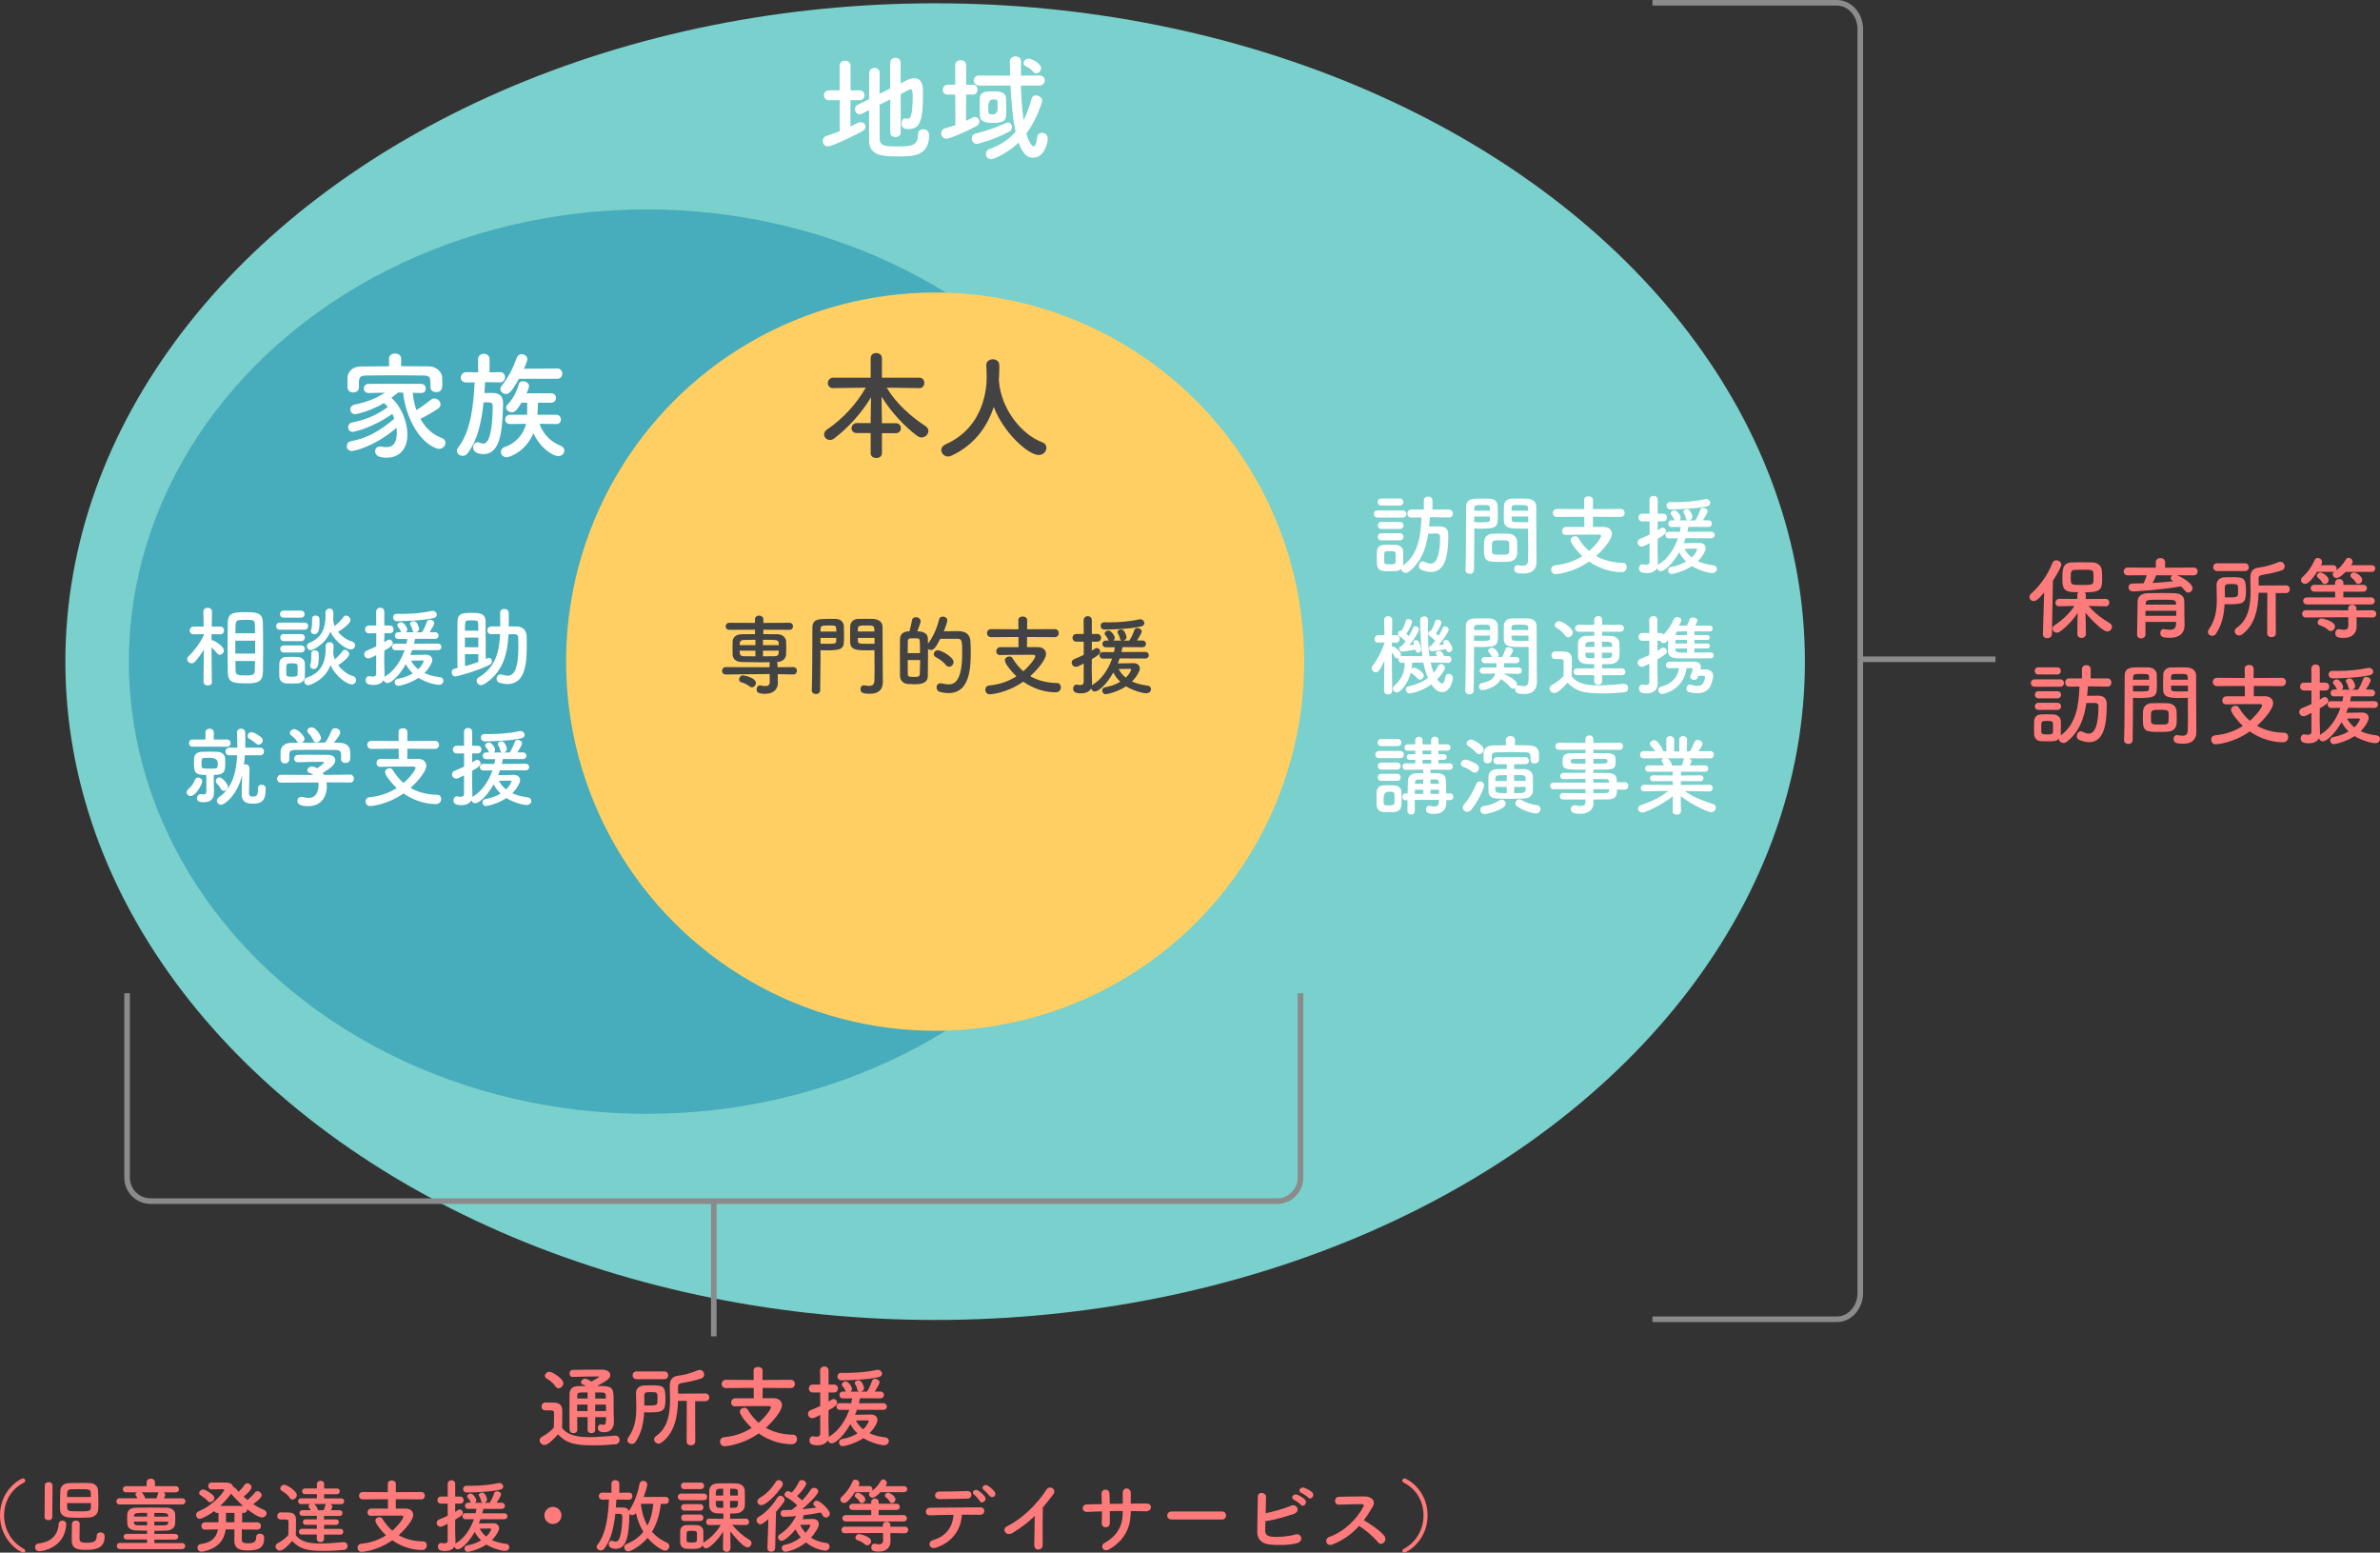 <?xml version="1.0" encoding="UTF-8"?>
<svg xmlns="http://www.w3.org/2000/svg" id="_レイヤー_2" data-name="レイヤー_2" viewBox="0 0 426.02 277.87">
  <rect x="0" y="0" width="426.02" height="277.87" fill="#333333" stroke="none"/>
  <defs>
    <style>
      .cls-1 {
        fill: #ff7a7a;
      }

      .cls-2 {
        fill: #79d0cc;
      }

      .cls-3 {
        fill: none;
        stroke: #8b8b8b;
        stroke-miterlimit: 10;
      }

      .cls-4 {
        fill: #47acbb;
      }

      .cls-5 {
        fill: #fff;
      }

      .cls-6 {
        fill: #ffcf63;
      }

      .cls-7 {
        fill: #434343;
      }
    </style>
  </defs>
  <g id="_レイヤー_1-2" data-name="レイヤー_1">
    <g>
      <ellipse class="cls-2" cx="167.39" cy="118.41" rx="155.69" ry="117.82"></ellipse>
      <ellipse class="cls-4" cx="115.75" cy="118.41" rx="92.68" ry="80.93"></ellipse>
      <circle class="cls-6" cx="167.39" cy="118.41" r="66.06"></circle>
      <g>
        <path class="cls-5" d="M246.6,92.63c-.46,0-.68-.31-.68-.64s.22-.64.68-.64h4.48c.46,0,.68.31.68.64s-.22.64-.68.64h-4.48ZM259.36,92.61l-3.41-.05c-.03.57-.09,1.13-.14,1.67.61-.02,1.19-.03,1.87-.03.99,0,1.57.46,1.57,1.49,0,3.21-.36,6.68-3.1,6.68-.5,0-1.07-.13-1.71-.38-.33-.13-.46-.39-.46-.68,0-.42.3-.85.69-.85.08,0,.16.02.25.06.46.22.83.35,1.18.35,1.63,0,1.68-3.66,1.68-4.79,0-.42-.25-.6-.57-.6-.5,0-1.02,0-1.56.02-.41,2.78-1.29,5.12-3.47,6.84-.17.13-.36.19-.53.19-.44,0-.83-.33-.85-.74-.41.44-.82.44-2.09.44-.39,0-.77-.02-1.08-.03-.71-.05-1.15-.55-1.16-1.24,0-.41-.02-.8-.02-1.18s.02-.74.02-1.08c.02-.6.39-1.15,1.15-1.19.3-.02.66-.03,1.02-.03.44,0,.9.02,1.26.03.6.03,1.24.44,1.26,1.12.02.36.02.77.02,1.18s0,.8-.02,1.15c0,.09-.02.19-.03.27.03-.02.03-.05.06-.06,2.69-1.95,3.14-5.3,3.25-8.57l-1.79.03h-.02c-.47,0-.71-.36-.71-.72s.24-.72.72-.72h2.23v-1.63c0-.46.38-.69.77-.69s.77.24.77.69v1.63h2.94c.47,0,.71.36.71.72s-.24.72-.69.72h-.02ZM247.23,90.47c-.42,0-.63-.31-.63-.63s.2-.63.63-.63h3.33c.42,0,.64.31.64.63s-.22.63-.64.63h-3.33ZM247.26,94.67c-.42,0-.63-.31-.63-.63s.2-.63.63-.63h3.33c.42,0,.64.31.64.63s-.22.63-.64.63h-3.33ZM247.26,96.7c-.42,0-.63-.31-.63-.63s.2-.63.63-.63h3.33c.42,0,.64.31.64.63s-.22.63-.64.63h-3.33ZM249.84,99.84c0-.28,0-.57-.02-.79-.03-.38-.31-.42-1.02-.42-1.04,0-1.04.02-1.04,1.19,0,.28.02.57.02.8.02.22.09.38.97.38.57,0,1.04,0,1.07-.39.02-.22.02-.5.02-.77Z"></path>
        <path class="cls-5" d="M263.08,102.69c-.38,0-.75-.22-.75-.64v-.03c.11-2.88.08-7.84.11-11.25,0-1.54,1.07-1.54,2.7-1.54.6,0,1.24,0,1.54.02.8.03,1.37.53,1.4,1.24.02.55.03,1.15.03,1.73,0,2.01-.02,2.4-3.13,2.4-.41,0-.8-.02-1.08-.03v1.4c0,1.68-.02,3.82-.06,6.04,0,.46-.38.68-.75.68ZM266.72,91.4c0-.19-.02-.38-.02-.53-.03-.44-.11-.49-1.37-.49s-1.4.05-1.43.61c0,.13-.02.27-.02.41h2.83ZM263.89,92.44v1.01c.22.02.69.02,1.16.02,1.52,0,1.63-.06,1.65-.5,0-.16.02-.33.02-.52h-2.83ZM270.07,100.52c-.36.03-.86.05-1.38.05-2.61,0-3.06-.03-3.06-2.31,0-.46.02-.9.03-1.32.05-.82.6-1.38,1.45-1.42.38-.02.96-.03,1.52-.03s1.15.02,1.48.03c.77.03,1.43.61,1.46,1.4.02.41.03.85.03,1.29,0,.27,0,.55-.02.82-.03.82-.55,1.42-1.51,1.49ZM270.16,97.69c0-.99-.09-1.01-1.57-1.01s-1.54.05-1.54,1.19c0,.31,0,.64.02.9.03.49.42.5,1.54.5.36,0,.72,0,.93-.02.63-.05.63-.28.63-1.57ZM272.41,94.61c-1.85,0-3.16,0-3.21-1.38-.02-.31-.02-.66-.02-1.02,0-.58.02-1.18.03-1.73.03-.71.57-1.21,1.37-1.24.3-.02.96-.02,1.6-.02.46,0,.9,0,1.16.02,1.16.06,1.65.69,1.65,1.4v1.18c0,2.36.03,4.79.03,6.79,0,.74.02,1.4.02,1.95,0,1.12-.55,2.09-2.34,2.09-1.1,0-1.67-.14-1.67-.83,0-.36.22-.69.61-.69.05,0,.08.02.12.02.3.05.58.09.83.09.52,0,.91-.19.93-.96.02-.63.03-1.3.03-1.98,0-1.04-.02-2.09-.02-3.06v-.64c-.28.02-.69.03-1.15.03ZM273.53,91.4c0-1.01-.03-1.02-1.48-1.02-1.26,0-1.43,0-1.46.5,0,.16-.02.33-.02.52h2.96ZM273.56,92.44h-2.99c0,.19.02.36.02.52.02.44.06.5,1.73.5.52,0,1.02,0,1.24-.02v-1.01Z"></path>
        <path class="cls-5" d="M285.15,92.49l-.02,1.81h1.93c.93,0,1.48.52,1.48,1.24,0,.94-1.42,2.69-2.83,3.96,1.27.74,2.86,1.19,4.82,1.23.42,0,.66.36.66.75,0,.44-.3.91-.94.91-2.67,0-4.76-1.18-5.8-1.9-2.99,2.09-5.85,2.26-6,2.26-.5,0-.79-.41-.79-.82,0-.38.22-.72.74-.77,1.9-.17,3.52-.8,4.83-1.63-.72-.66-2.08-2.23-2.08-2.86,0-.42.41-.69.79-.69.24,0,.46.09.58.31.52.86,1.15,1.65,1.93,2.33,1.29-1.12,2.15-2.37,2.15-2.7,0-.14-.13-.24-.36-.24h-1.7c-1.3,0-2.88,0-4.21.05h-.03c-.46,0-.69-.33-.69-.68s.25-.74.74-.74h3.25l-.02-1.82-4.86.03c-.5,0-.77-.36-.77-.72s.27-.72.77-.72l4.86.03-.02-1.63c0-.46.39-.66.77-.66.41,0,.82.22.82.66l-.02,1.63,4.94-.03c.5,0,.75.36.75.72s-.25.72-.75.72l-4.94-.03Z"></path>
        <path class="cls-5" d="M301.71,96.35c-.11.3-.2.58-.33.86.9-.02,2.59-.05,2.84-.05.68,0,1.1.42,1.1.97,0,.16-.05.35-.13.52-.3.64-.72,1.24-1.27,1.79.74.35,1.67.61,2.8.74.39.05.6.33.6.63,0,.36-.28.74-.83.74-.69,0-2.41-.47-3.63-1.24-1.49.99-3.33,1.41-3.63,1.41-.42,0-.64-.33-.64-.64,0-.27.16-.54.5-.6,1.07-.19,1.98-.53,2.73-.99-.53-.5-.96-1.07-1.24-1.65-1.3,2.29-2.72,3.39-3.3,3.39-.36,0-.61-.25-.68-.55-.28.53-.88.88-1.79.88s-1.43-.2-1.43-.85c0-.36.22-.72.61-.72.05,0,.09,0,.14.02.14.03.33.06.5.06.33,0,.64-.11.64-.52v-3.32c-.82.42-1.1.58-1.4.58-.46,0-.75-.38-.75-.75,0-.25.14-.5.46-.64.63-.27,1.18-.49,1.7-.74v-2.37h-1.32c-.46,0-.69-.35-.69-.69s.24-.69.69-.69h1.32l-.02-2.45c0-.49.38-.74.75-.74s.72.24.72.74v2.45h.97c.47,0,.69.35.69.69s-.22.69-.69.69h-.97v1.6c.19-.11.36-.22.55-.35.11-.08.22-.11.33-.11.35,0,.63.31.63.64,0,.36-.3.64-1.51,1.34,0,1.04-.02,1.84-.02,2.07,0,.25.05,1.68.06,2.23,0,.12,0,.27-.02.39.05-.05.11-.09.17-.14,1.6-.94,2.78-2.77,3.44-4.64h-1.65c-.39,0-.6-.3-.6-.6,0-.28.2-.58.6-.58l1.98.02c.06-.3.13-.58.17-.86h-1.63c-.41,0-.61-.3-.61-.6s.2-.6.61-.6h.53s-.06-.08-.08-.13c-.2-.49-.35-.61-.52-.82-.09-.11-.12-.21-.12-.3,0-.3.35-.55.68-.55.49,0,1.12.94,1.12,1.3,0,.21-.09.38-.24.5h1.52c-.17-.03-.31-.16-.36-.39-.11-.52-.25-.71-.38-.93-.05-.08-.06-.14-.06-.2,0-.28.35-.47.66-.47.66,0,.97,1.21.97,1.37,0,.33-.28.57-.58.63h1.08c.35-.5.69-1.27.91-1.92.08-.24.3-.33.52-.33.38,0,.79.25.79.6s-.77,1.51-.85,1.63h.96c.44,0,.66.3.66.6s-.22.6-.66.6l-3.55-.02c-.05.28-.11.58-.19.88l4.26-.02c.42,0,.64.3.64.6,0,.28-.22.58-.64.58l-4.62-.02ZM299.03,91.17c-.49,0-.72-.35-.72-.68s.22-.64.69-.64h.03c.25.02.5.02.79.02,1.74,0,3.82-.17,5.41-.54.06-.02.11-.02.17-.02.42,0,.74.35.74.69,0,.27-.17.52-.61.61-2.11.49-5.8.55-6.49.55ZM303.79,98.35c0-.14-.14-.16-.24-.16s-1.15.03-2.01.03c.28.55.69,1.08,1.27,1.54.82-.79.97-1.42.97-1.42Z"></path>
        <path class="cls-5" d="M259.16,118.62l-3.08-.05c.14.64.33,1.27.55,1.82.33-.38.61-.82.85-1.27.11-.19.27-.28.44-.28.35,0,.74.33.74.71,0,.33-.71,1.32-1.4,2.04.33.41.58.72.85.72s.49-.33.6-1.19c.05-.36.31-.52.61-.52.36,0,.75.27.75.77,0,.39-.46,2.5-1.93,2.5-.99,0-1.62-.94-1.92-1.38-1.76,1.29-3.74,1.62-3.91,1.62-.41,0-.68-.38-.68-.72,0-.25.16-.5.49-.57,1.4-.28,2.56-.79,3.5-1.49-.38-.85-.64-1.78-.85-2.75l-1.98.02c-.02.36-.06.71-.11,1.05.13-.11.28-.17.44-.17.42,0,1.74.85,1.74,1.43,0,.38-.35.72-.71.72-.14,0-.28-.06-.41-.2-.38-.46-.88-.82-1.1-.96-.05-.03-.08-.05-.11-.08-.41,1.71-1.7,3.52-2.5,3.52-.39,0-.69-.31-.69-.66,0-.19.08-.39.28-.57,1.46-1.29,1.81-2.58,1.82-4.05h-.47c-.42,0-.63-.28-.63-.58,0-.11.03-.22.08-.31-.09.06-.2.09-.3.09-.16,0-.31-.08-.44-.27-.19-.3-.36-.57-.55-.77.02,2.48.08,6.81.08,6.81v.02c0,.44-.36.66-.74.66s-.72-.22-.72-.66v-.02l.05-5.39c-.88,2.07-1.24,2.11-1.51,2.11-.39,0-.75-.33-.75-.72,0-.16.05-.31.17-.47.71-.9,1.62-2.5,2.11-4.04v-.11l-1.08.03h-.03c-.46,0-.68-.33-.68-.66s.24-.68.71-.68h1.07l-.05-2.66v-.02c0-.49.35-.72.71-.72s.75.25.75.72v.02s-.03,1.24-.05,2.66h.71c.46,0,.68.33.68.66s-.24.68-.64.68h-.03l-.72-.02-.02.74c.06-.02.13-.03.19-.03.3,0,1.43.91,1.43,1.43,0,.13-.03.24-.09.35.09-.06.2-.08.35-.08l3.57.03c-.38-2.66-.39-6.33-.39-6.41,0-.47.38-.72.74-.72s.68.24.68.74v.02c-.02.5-.02,1.05-.02,1.62,0,1.53.05,3.21.28,4.76l1.34-.02c-.24-.47-.24-.49-.24-.52,0-.25.31-.41.63-.41.19,0,.55.06.86.91h.71c.42,0,.63.3.63.61s-.22.63-.63.63h-.02ZM253.37,116.26c-.52.09-2.11.36-2.42.36-.06,0-.47,0-.47-.55,0-.22.13-.46.39-.47h.08s.05-.06.08-.09c.17-.21.36-.46.57-.74-.35-.36-.91-.8-1.15-.96-.14-.09-.2-.25-.2-.41,0-.42.28-.55.52-.55.05,0,.09,0,.14.02.27-.49.6-1.18.71-1.7.06-.27.27-.38.5-.38.31,0,.64.21.64.55s-.69,1.6-1.01,2.11c.16.13.3.27.44.41.31-.52.58-1.05.74-1.48.08-.22.27-.31.44-.31.31,0,.64.25.64.6,0,.27-.68,1.49-1.73,2.81.31-.03.63-.08.88-.11-.03-.06-.05-.11-.08-.16-.05-.11-.08-.19-.08-.27,0-.25.22-.38.46-.38.17,0,.36.06.46.22.3.44.46,1.27.46,1.43,0,.39-.27.61-.53.61-.22,0-.42-.16-.46-.5l-.02-.06ZM256.28,116.53c-.06,0-.47,0-.47-.55,0-.22.13-.42.38-.44.02-.03.05-.06.08-.09.19-.22.41-.5.63-.82-.35-.33-.82-.69-1.04-.83-.14-.09-.2-.25-.2-.39,0-.25.16-.5.49-.53.27-.46.61-1.12.72-1.63.05-.25.27-.36.49-.36.31,0,.66.2.66.53,0,.44-.91,1.85-.97,1.95.16.12.31.24.46.38.3-.49.57-.94.71-1.34.08-.22.27-.31.46-.31.3,0,.64.25.64.58,0,.41-.97,1.79-1.78,2.77.35-.03.69-.08.96-.11-.02-.03-.05-.06-.06-.09-.08-.11-.11-.22-.11-.3,0-.25.27-.41.53-.41.16,0,.31.05.41.16.05.05.71.91.71,1.43,0,.36-.3.6-.6.6-.22,0-.42-.13-.49-.42-.02-.05-.02-.09-.03-.14-.75.16-2.31.39-2.56.39Z"></path>
        <path class="cls-5" d="M263.85,117.2c0,1.76-.02,4.13-.06,6.38,0,.46-.39.69-.77.69s-.74-.24-.74-.66v-.03c.11-2.91.08-8.11.11-11.43,0-1.45.96-1.49,2.7-1.49.63,0,1.27,0,1.57.02.8.03,1.41.52,1.45,1.21.02.53.03,1.08.03,1.62,0,1.93-.02,2.29-3.19,2.29-.42,0-.82-.02-1.1-.03v1.43ZM266.74,112.74c0-.17-.02-.33-.02-.47-.03-.46-.2-.47-1.41-.47-1.3,0-1.42.03-1.45.6,0,.11-.02.22-.02.35h2.89ZM263.85,113.75v.93c.24.02.71.02,1.19.02,1.56,0,1.67-.06,1.68-.49,0-.14.02-.3.02-.46h-2.89ZM271.8,120.6l-2.73-.05s.08.02.11.03c.14.05,2.39,1.1,2.39,1.87,0,.11-.02.2-.06.3.08-.05.17-.08.3-.08.03,0,.08,0,.13.02.3.05.58.09.82.09.49,0,.83-.19.85-.96.02-.63.03-1.35.03-2.09,0-1.13-.02-2.33-.02-3.32v-.64c-.28.02-.71.03-1.16.03-1.98,0-3.22-.02-3.27-1.34-.02-.3-.02-.63-.02-.96,0-.54.02-1.08.03-1.62.03-.69.61-1.18,1.41-1.21.3-.02.97-.02,1.62-.02.47,0,.91,0,1.18.02,1.18.06,1.65.66,1.65,1.35v1.16c0,2.36.03,4.93.03,6.95,0,.75.02,1.42.02,1.96,0,1.13-.57,2.12-2.28,2.12-.8,0-1.62-.06-1.62-.87,0-.08,0-.17.03-.25-.13.09-.28.16-.42.16-.17,0-.33-.06-.46-.24-.46-.6-1.1-1.08-1.68-1.48-.88,1.6-2.99,1.98-3.33,1.98-.42,0-.61-.31-.61-.63,0-.28.16-.57.47-.63,1.43-.25,2.15-.75,2.47-1.71l-2.18.03h-.02c-.42,0-.63-.27-.63-.53,0-.28.24-.58.64-.58h2.37c.02-.24.02-.5.02-.77h-2.07c-.42,0-.63-.27-.63-.54s.22-.57.63-.57h1.24c-.22-.49-.44-.71-.57-.88-.06-.08-.09-.17-.09-.25,0-.3.38-.52.72-.52.54,0,1.15.97,1.15,1.29,0,.13-.05.25-.12.36h.75c.19-.39.35-.74.6-1.43.08-.24.3-.33.53-.33.36,0,.8.27.8.61,0,.14-.05.25-.58,1.15h1.15c.41,0,.6.27.6.55,0,.27-.19.55-.6.55h-2.15c0,.27,0,.52-.02.77h2.59c.41,0,.6.28.6.57s-.19.55-.58.55h-.02ZM273.57,112.74c0-.93-.06-.94-1.49-.94-1.3,0-1.48.02-1.51.49,0,.14-.02.3-.02.46h3.02ZM273.61,113.75h-3.05c0,.16.02.31.02.46.02.49.36.49,1.76.49.52,0,1.05,0,1.27-.02v-.93Z"></path>
        <path class="cls-5" d="M278.23,124.04c-.46,0-.86-.41-.86-.83,0-.22.11-.44.39-.6.85-.47,1.57-1.01,2.11-1.63.02-.71.03-1.32.03-1.92v-.64c0-.41-.19-.46-.72-.46h-.61c-.3,0-.86-.02-.86-.68,0-.35.24-.71.66-.71.57,0,1.01,0,1.52.02,1.01.03,1.48.47,1.48,1.48,0,.91-.03,2-.03,3,.99,1.26,2.61,1.59,4.79,1.59,1.57,0,3.29-.17,4.48-.27h.08c.49,0,.75.38.75.75s-.24.72-.79.77c-.99.09-2.44.19-3.87.19-3.41,0-4.7-.41-6.18-1.93-.79.88-1.76,1.87-2.37,1.87ZM280.15,113.73c-.41-.63-1.1-1.12-1.54-1.37-.22-.13-.31-.3-.31-.49,0-.35.38-.71.8-.71.47,0,2.44,1.21,2.44,2.01,0,.46-.42.88-.85.88-.19,0-.39-.09-.54-.33ZM286.78,120.83v1.05c0,.44-.35.68-.71.68s-.71-.24-.71-.68v-1.05h-3.03c-.44,0-.66-.3-.66-.61s.22-.61.66-.61h3.03v-.75c-.47,0-.93-.02-1.4-.03-.93-.03-1.46-.55-1.49-1.27-.02-.42-.02-.86-.02-1.29s0-.86.02-1.26c.03-.64.6-1.2,1.48-1.21.44-.02.93-.03,1.42-.03v-.71h-2.78c-.44,0-.66-.31-.66-.61,0-.31.22-.63.66-.63h2.78v-.93c0-.42.36-.64.72-.64s.69.2.69.64v.93h3.24c.46,0,.68.31.68.61,0,.31-.22.63-.68.63h-3.24v.71c.52,0,1.04.02,1.54.03.82.03,1.49.47,1.54,1.18.03.44.05.91.05,1.37,0,.42-.02.82-.05,1.2-.06.74-.66,1.26-1.63,1.29-.49.02-.96.03-1.45.03v.75h3.49c.46,0,.68.31.68.61,0,.31-.22.61-.68.61h-3.49ZM285.4,114.85c-1.48,0-1.63.02-1.63.93h1.63v-.93ZM285.4,116.81h-1.63c0,.58.06.96.53.96.35.02.71.02,1.1.02v-.97ZM288.57,115.77c0-.88,0-.93-1.82-.93v.93h1.82ZM286.75,116.81v.99c1.41,0,1.76-.02,1.79-.5,0-.16.02-.31.02-.49h-1.81Z"></path>
        <path class="cls-5" d="M306.27,116.76c.33,0,.49.25.49.52s-.16.53-.5.53c-1.18,0-2.67.02-4.09.02-.71,0-1.4,0-2.01-.02-.93-.02-1.57-.38-1.59-1.32,0-.47,0-1.23.03-1.93-.5.5-.53.53-.8.53-.3,0-.55-.19-.64-.42h-.47v1.81c.25-.14.49-.3.72-.46.11-.08.22-.11.33-.11.35,0,.63.31.63.66,0,.38-.12.5-1.68,1.43,0,1.01-.02,1.79-.02,2.03,0,.25.05,1.68.06,2.23v.06c0,.99-.6,1.76-1.93,1.76-.61,0-1.41-.03-1.41-.85,0-.36.22-.72.61-.72.05,0,.09,0,.14.02.14.03.31.06.49.06.31,0,.6-.11.6-.52v-3.29c-1.02.52-1.1.55-1.34.55-.46,0-.75-.38-.75-.75,0-.25.14-.5.46-.64.58-.25,1.13-.47,1.63-.71v-2.56h-1.26c-.46,0-.69-.35-.69-.69s.24-.69.69-.69h1.26l-.02-2.29c0-.49.38-.74.75-.74s.72.24.72.74v2.29h.57c.25,0,.44.11.55.27.72-.75,1.35-1.7,1.82-2.77.11-.27.35-.36.58-.36.38,0,.77.27.77.61,0,.08,0,.14-.44.91h1.45c.14-.28.28-.63.46-1.12.08-.22.33-.31.6-.31.39,0,.83.22.83.52,0,.17-.35.79-.41.91.96,0,1.89,0,2.62.02.33,0,.49.27.49.54,0,.25-.16.5-.5.5h-.02c-.77-.02-1.76-.02-2.75-.02v.66h2.33c.28,0,.42.22.42.44s-.14.44-.42.44h-2.33v.64h2.33c.28,0,.44.22.44.46,0,.21-.14.42-.44.42h-2.33v.74c1.04,0,2.09-.02,2.95-.03h.02ZM303.93,121.21c-.11.33-.41.47-.69.47-.35,0-.68-.2-.68-.52,0-.06,0-.12.03-.19.16-.41.41-1.13.41-1.3,0-.06-.05-.09-.13-.09h-.96c-.6,4.12-4.34,4.62-4.35,4.62-.44,0-.74-.38-.74-.72,0-.25.16-.5.52-.6,1.92-.5,2.97-1.62,3.21-3.32-.63,0-1.26.02-1.73.03h-.02c-.39,0-.6-.28-.6-.58,0-.28.21-.58.6-.58.77-.02,2.17-.02,3.3-.02h1.23c.6.02,1.12.31,1.12.94,0,.09,0,.19-.03.3-.02.05-.03.09-.05.16h.99c.79.03,1.3.46,1.3,1.12,0,.49-.28,1.34-.42,1.68-.42,1.08-1.4,1.45-2.44,1.45-.47,0-.96-.08-1.42-.19-.36-.09-.52-.36-.52-.64,0-.35.25-.71.66-.71.06,0,.13.02.2.03.35.09.75.2,1.13.2.46,0,.86-.14,1.08-.61.03-.08.27-.61.27-.96,0-.11-.05-.24-.25-.24h-.96l-.08.27ZM301.97,114.53h-2.06c0,.2-.02.42-.02.64h2.08v-.64ZM301.97,116.06h-2.06v.17c0,.57.39.57,2.06.57v-.74ZM301.97,112.99l-1.52.02c-.25,0-.46.09-.49.46,0,.06-.02.13-.02.19h2.03v-.66Z"></path>
        <path class="cls-5" d="M246.85,135.68c-.44,0-.68-.33-.68-.64,0-.33.24-.64.68-.64h3.77c.46,0,.68.31.68.64s-.22.64-.68.64h-3.77ZM249.6,145.32c-.24.02-.61.03-1.01.03s-.77-.02-1.04-.03c-.68-.05-1.12-.55-1.13-1.24,0-.41-.02-.82-.02-1.21s.02-.77.02-1.12c.02-.6.39-1.16,1.12-1.19.31-.02.71-.03,1.1-.03s.77.02,1.01.03c.57.03,1.19.44,1.21,1.12.02.36.02.79.02,1.21s0,.83-.02,1.18c-.02.71-.52,1.19-1.26,1.26ZM247.21,133.53c-.42,0-.63-.31-.63-.63s.2-.63.63-.63h3c.42,0,.64.31.64.63s-.22.63-.64.63h-3ZM247.25,137.73c-.42,0-.63-.31-.63-.63s.2-.63.63-.63h2.84c.42,0,.64.31.64.63s-.22.63-.64.63h-2.84ZM247.25,139.75c-.42,0-.63-.31-.63-.63s.2-.63.63-.63h2.84c.42,0,.64.31.64.63s-.22.63-.64.63h-2.84ZM249.62,142.93c0-.3,0-.6-.02-.82-.03-.39-.36-.42-.97-.42q-.97,0-.97,1.23c0,.3.02.6.02.83.03.38.35.38,1.05.38.49,0,.88-.08.88-.39.02-.22.02-.52.02-.8ZM258.89,143.21v.42c0,.88-.39,2.03-2.15,2.03-.94,0-1.48-.13-1.48-.79,0-.33.2-.66.58-.66.05,0,.09,0,.14.02.28.06.55.11.79.11.47,0,.79-.2.8-.94l.02-.25h-4.34v1.95c0,.46-.33.68-.66.68s-.66-.22-.66-.68c0-.63.02-1.27.02-1.89h-.41c-.36,0-.53-.3-.53-.6s.17-.6.53-.6h.42c.02-.83.03-1.6.06-2.28.03-.63.38-1.3,1.48-1.34.38-.02.82-.02,1.27-.02v-.63l-3.14.03h-.02c-.38,0-.58-.28-.58-.58s.21-.58.6-.58l1.7.02v-.64h-.99c-.36,0-.55-.25-.55-.52,0-.25.19-.5.55-.5h.99v-.64l-1.35.02c-.39,0-.58-.28-.58-.57s.19-.57.58-.57h1.35v-.75c0-.41.33-.61.66-.61s.64.2.64.61v.75l.75.02.8-.02v-.75c0-.42.33-.63.66-.63s.64.2.64.63v.75h1.57c.39,0,.6.28.6.57s-.2.57-.6.57l-1.57-.02v.64h.94c.36,0,.55.25.55.52,0,.25-.19.5-.55.5h-.94v.64l1.98-.02c.41,0,.6.3.6.58,0,.3-.19.58-.58.58h-.02l-3.41-.03v.63c.46,0,.91,0,1.3.02,1.13.03,1.45.61,1.48,1.3.03.61.03,1.65.03,2.31h.69c.41,0,.61.3.61.6s-.2.6-.61.6h-.68ZM254.77,141.34h-1.51v.74h1.51v-.74ZM254.77,139.5c-1.32,0-1.46,0-1.48.6v.17h1.48v-.77ZM256.19,134.33h-1.56v.66h1.56v-.66ZM256.19,135.98h-1.56v.68h1.56v-.68ZM257.57,140.1c-.03-.6-.22-.61-1.51-.61v.79h1.52l-.02-.17ZM257.6,141.34h-1.54v.74h1.54v-.74Z"></path>
        <path class="cls-5" d="M263.55,138.13c-.55-.42-1.1-.71-1.67-.91-.28-.09-.39-.3-.39-.52,0-.36.31-.75.77-.75.69,0,2.01.77,2.12.85.25.17.35.41.35.64,0,.42-.33.85-.74.85-.14,0-.3-.05-.44-.16ZM262.62,145.29c-.42,0-.79-.36-.79-.77,0-.17.06-.36.2-.52.86-.96,1.63-2.25,2.25-3.74.12-.3.36-.42.63-.42.36,0,.74.27.74.72,0,.6-1.23,3.13-2.31,4.37-.24.25-.49.36-.72.36ZM264.24,134.71c-.44-.53-1.04-.94-1.41-1.18-.2-.13-.3-.3-.3-.47,0-.36.36-.71.79-.71.39,0,2.25.97,2.25,1.78,0,.44-.39.85-.8.85-.17,0-.36-.08-.52-.27ZM265.76,145.69c-.5,0-.79-.38-.79-.75,0-.33.22-.66.71-.71.96-.09,2.06-.54,2.72-.99.14-.09.28-.14.42-.14.39,0,.72.36.72.74,0,.99-3.22,1.85-3.79,1.85ZM273.95,135.98v-.57c0-.58-.2-.75-.77-.77-.64-.02-1.68-.03-2.72-.03s-2.04.02-2.62.03c-.64.02-.79.19-.82.77v.55c0,.44-.38.66-.74.66s-.72-.22-.72-.66v-.79c0-.68.02-1.71,1.75-1.76.6-.02,1.4-.03,2.26-.03l-.02-.9v-.02c0-.49.41-.74.82-.74s.82.25.82.74v.02l-.02.88c1.01,0,1.96.02,2.66.05,1.01.05,1.65.55,1.65,1.45v1.1c-.03.44-.41.68-.8.68-.36,0-.72-.22-.72-.64v-.02ZM271.03,136.77v.86c.66,0,1.32,0,1.92.02.83.02,1.4.64,1.43,1.24.02.35.03.77.03,1.21,0,.53-.02,1.07-.03,1.52-.03.74-.66,1.26-1.57,1.29-.77.03-1.54.05-2.29.05-.88,0-1.75-.02-2.56-.05-.99-.03-1.49-.49-1.52-1.27-.02-.47-.02-.93-.02-1.37s0-.88.02-1.27c.03-.64.41-1.32,1.49-1.35.5-.02,1.12-.02,1.79-.02v-.86h-1.73c-.44,0-.68-.31-.68-.63s.24-.63.68-.63h5.06c.42,0,.63.31.63.63s-.21.63-.63.63h-2.01ZM269.71,138.72c-.5,0-.99,0-1.4.02-.46.02-.63.3-.64.6,0,.14-.02.28-.02.44h2.06v-1.05ZM269.71,140.82h-2.06c0,1.08.02,1.13,2.06,1.13v-1.13ZM273.1,139.77c0-.16-.02-.31-.02-.46-.03-.6-.19-.6-2.06-.6v1.05h2.07ZM271.03,140.82v1.13c2.06,0,2.07-.05,2.07-1.13h-2.07ZM271.52,144.28c-.19-.14-.27-.33-.27-.52,0-.36.31-.71.71-.71.13,0,.27.03.41.12.68.44,1.74.83,2.7.91.47.05.68.38.68.71,0,.39-.28.8-.77.8-.58,0-2.45-.53-3.46-1.32Z"></path>
        <path class="cls-5" d="M289.44,141.31c0,.93-.11,1.76-1.65,1.76-.82,0-1.68.02-2.58.02l.02.72v.02c0,.94-.8,1.82-2.41,1.82-.5,0-1.65-.02-1.65-.83,0-.36.25-.71.69-.71.08,0,.16.02.24.03.27.06.57.11.83.11.47,0,.85-.16.85-.74l.02-.41c-1.37,0-2.75,0-4.01-.02-.39,0-.6-.3-.6-.58,0-.3.2-.58.6-.58h.02c1.16.02,2.58.03,3.99.03v-.71h-5.78c-.36,0-.55-.3-.55-.6,0-.28.19-.58.55-.58h5.78v-.66c-1.48,0-2.97.02-3.99.03h-.02c-.35,0-.52-.27-.52-.53,0-.28.19-.57.6-.58,1.12-.02,2.53-.02,3.93-.02v-.55c-3.76,0-4.1-.03-4.1-1.43,0-1.04.19-1.52,1.63-1.52.6,0,1.51-.02,2.47-.02v-.61l-4.75.02c-.42,0-.64-.31-.64-.63s.22-.63.64-.63l4.75.02-.02-.64c0-.47.36-.71.72-.71s.71.24.71.71v.64l4.67-.02c.44,0,.64.31.64.63s-.2.63-.64.63l-4.67-.02v.61c.96,0,1.87,0,2.48.02,1.01.02,1.45.3,1.49.94.02.17.03.35.03.5,0,.17-.02.33-.03.49-.11,1.01-.55,1.02-3.98,1.02v.57c.93,0,1.81,0,2.56.02,1.01.02,1.6.35,1.63,1.13,0,.14.02.31.02.52h1.45c.41,0,.61.33.61.66s-.2.66-.61.66h-1.43ZM283.79,135.81c-.85,0-1.63.02-2.12.02-.33,0-.46.08-.49.22v.35c0,.27.38.28,2.61.28v-.86ZM285.21,136.67c2.48,0,2.53,0,2.53-.46,0-.25-.08-.39-.52-.39s-1.19-.02-2.01-.02v.86ZM288.02,139.86c-.02-.28-.2-.42-.49-.42-.64-.02-1.45-.02-2.33-.02v.64h2.83l-.02-.21ZM285.21,141.25v.71c.82,0,1.6-.02,2.33-.03.28,0,.47-.16.49-.44,0-.08.02-.16.02-.24h-2.83Z"></path>
        <path class="cls-5" d="M305.99,141.65l-3.96-.08h-.47c1.63,1.16,3.29,1.73,5.08,2.33.35.11.49.36.49.61,0,.41-.35.86-.83.86-.31,0-3.05-1.02-5.44-2.88l.03,2.7v.02c0,.39-.38.6-.74.6s-.74-.19-.74-.6v-.02l.03-2.69c-1.95,1.57-4.94,2.92-5.44,2.92-.47,0-.8-.35-.8-.71,0-.25.17-.49.55-.63,1.92-.66,3.38-1.35,4.89-2.53h-.52l-3.82.08h-.02c-.39,0-.58-.28-.58-.58s.2-.6.6-.6l5.14.03-.02-.69-3.55.02c-.35,0-.53-.27-.53-.53,0-.25.19-.52.53-.52l3.54.02v-.68l-4.34.02c-.39,0-.6-.28-.6-.58s.2-.57.6-.57l2.75.02c-.09-.24-.2-.47-.31-.64-.06-.08-.08-.16-.08-.24,0-.19.17-.35.39-.41l-3.6.02c-.44,0-.66-.33-.66-.66s.22-.64.64-.64h.02l2.06.03c-.22-.36-.52-.69-.82-1.01-.09-.11-.14-.22-.14-.33,0-.33.41-.63.79-.63.13,0,.25.02.36.09.28.19,1.12,1.26,1.27,1.89l.55.02-.02-2.09v-.02c0-.44.35-.64.69-.64s.71.22.71.66v2.09h.91v-2.09c0-.44.35-.66.71-.66s.69.22.69.64v.02l-.03,2.09.53-.02c.31-.47.6-1.1.79-1.57.12-.33.39-.47.66-.47.41,0,.82.31.82.71,0,.05,0,.36-.75,1.32l2.14-.03h.02c.42,0,.63.31.63.64s-.21.66-.64.66l-3.79-.02c.22.11.39.28.39.52,0,.17-.24.68-.28.77l2.73-.02c.39,0,.58.28.58.58,0,.28-.19.57-.58.57l-4.31-.02v.68l3.5-.02c.36,0,.53.27.53.53,0,.25-.17.52-.53.52l-3.52-.02-.02.69,5.14-.03c.39,0,.6.3.58.6.02.3-.19.58-.57.58h-.02ZM298.48,135.71c.16.08.64.46.8,1.24l.02.05h1.73c.13-.28.28-.71.33-1.02.02-.12.08-.2.16-.27h-3.03Z"></path>
      </g>
      <g>
        <path class="cls-7" d="M157.87,77.5v3.61c0,.57-.5.86-1.01.86s-1.01-.29-1.01-.86v-3.61h-2.48c-.65,0-.95-.42-.95-.86s.34-.92.95-.92h2.48v-.53l.06-4.09c-1.62,2.71-3.93,5.33-6.59,7.37-.25.19-.52.27-.76.27-.59,0-1.05-.46-1.05-.99,0-.31.17-.65.55-.9,2.73-1.85,5.14-4.39,6.91-7.47l-5.82.08h-.02c-.65,0-.95-.44-.95-.88,0-.48.34-.99.97-.99h6.7v-3.51c0-.61.48-.9.99-.9s1.03.32,1.03.9v3.51h6.68c.61,0,.9.46.9.95s-.29.92-.9.92h-.02l-5.82-.08c1.85,3.02,4.45,5.23,6.97,6.89.36.25.5.55.5.86,0,.59-.55,1.16-1.22,1.16-.23,0-.48-.08-.74-.25-2.23-1.62-4.7-4.28-6.42-7.05l.06,4.2v.55h2.5c.61,0,.9.44.9.88s-.29.9-.9.9h-2.5Z"></path>
        <path class="cls-7" d="M178.79,68.03s.02.1.02.17c.4,5.14,4.18,9.62,7.68,10.92.59.21.82.61.82,1.03,0,.63-.55,1.28-1.39,1.28-1.79,0-6.21-3.82-8.04-8.61-1.18,3.63-3.55,6.87-7.56,8.73-.21.1-.42.15-.61.15-.69,0-1.22-.57-1.22-1.15,0-.4.23-.78.78-1.03,7.16-3.19,7.35-10.56,7.35-12.14,0-.63-.04-1.34-.08-1.97v-.06c0-.69.59-1.05,1.18-1.05s1.16.36,1.16,1.11-.02,1.64-.08,2.54v.08Z"></path>
      </g>
      <g>
        <path class="cls-5" d="M150.31,17.93h-1.93c-.59,0-.9-.44-.9-.88s.32-.88.9-.88h1.91v-4.41c0-.61.48-.9.97-.9s.99.29.99.9v4.41h1.66c.55,0,.82.44.82.88s-.27.88-.82.88h-1.68v4.72c.44-.21.88-.42,1.28-.65.19-.11.36-.15.52-.15.5,0,.9.38.9.82,0,.29-.19.61-.61.84-.73.4-5.27,2.69-6.13,2.69-.57,0-.92-.48-.92-.97,0-.38.21-.76.67-.9.8-.27,1.6-.55,2.37-.86v-5.54ZM159.36,17.77l-1.91.97c0,2.54,0,5.1.02,6.21.04,1.24,1.24,1.26,3.07,1.26,2.56,0,3.78-.08,3.78-2.16,0-.63.44-.92.92-.92.19,0,1.07.06,1.07,1.07,0,3.8-2.94,3.8-5.65,3.8-2.35,0-5.04-.06-5.08-2.69-.02-1.32-.02-3.42-.02-5.61l-1.28.65c-.15.06-.27.11-.4.11-.48,0-.84-.46-.84-.92,0-.29.15-.61.5-.78l2.02-1.01c0-1.83.04-3.55.04-4.68,0-.61.48-.92.94-.92s.92.29.92.88v.02c-.02.86-.02,2.23-.02,3.74l1.91-.94v-4.64c0-.57.46-.86.95-.86s.92.29.92.86v3.7l1.03-.52c.53-.27.99-.38,1.39-.38,1.51,0,1.58,1.49,1.58,2.62,0,4.81-.46,6.47-2.6,6.47-.95,0-1.24-.34-1.24-1.01,0-.46.23-.92.67-.92.06,0,.13.02.21.04.08.02.17.04.25.04.34,0,.86-.29.86-3.84,0-.88-.02-1.43-.36-1.43-.08,0-.15.02-.23.06-.32.17-.88.46-1.55.8v6.89c0,.53-.46.8-.95.8s-.92-.27-.92-.8v-5.94Z"></path>
        <path class="cls-5" d="M170.98,16.93h-1.34c-.59,0-.88-.44-.88-.88s.29-.88.88-.88h1.34v-3.49c0-.61.48-.9.97-.9s.99.29.99.9v3.49h1.22c.55,0,.82.44.82.88s-.27.88-.82.88h-1.22l-.02,4.68c.4-.17.78-.36,1.13-.55.17-.08.31-.13.46-.13.46,0,.8.4.8.82,0,.31-.17.65-.59.86-1.97,1.05-4.72,2.21-5.31,2.21s-.94-.48-.94-.97c0-.38.23-.76.69-.88.65-.19,1.26-.38,1.85-.59l-.02-5.46ZM174.82,25.76c-.55,0-.88-.5-.88-1.01,0-.36.19-.71.61-.82,2.12-.53,3.91-1.16,5.52-1.93.13-.06.25-.08.36-.08.42,0,.71.42.71.84,0,.29-.13.59-.44.76-2.54,1.43-5.75,2.25-5.88,2.25ZM182.74,15.31c.06,2.1.19,4.3.48,6.19.59-1.11,1.03-2.37,1.45-3.88.1-.38.42-.55.76-.55.52,0,1.13.4,1.13.97,0,.15-.92,3.28-2.83,5.86.46,1.72,1.05,2.31,1.28,2.31.27,0,.5-.46.65-1.68.06-.5.46-.76.86-.76.5,0,1.03.36,1.03,1.05s-.59,3.4-2.62,3.4c-.9,0-1.79-.44-2.6-2.69-1.81,1.78-4.39,2.96-4.91,2.96-.57,0-.95-.44-.95-.92,0-.38.23-.76.76-.94,1.87-.69,3.36-1.64,4.56-3.07-.53-2.44-.78-5.42-.9-8.25h-5.61c-.65,0-.97-.46-.97-.9s.31-.9.97-.9l5.17.02h.38c-.02-.86-.04-1.7-.06-2.5v-.02c0-.61.5-.92,1.01-.92s.99.29.99.94v.02c-.02.76-.02,1.6-.02,2.48l3.28-.02c.65,0,.99.44.99.88s-.34.92-.99.92h-3.25ZM177.72,21.99c-1.05,0-2.27-.06-2.33-1.32-.02-.36-.02-.8-.02-1.28,0-.63,0-1.28.02-1.76.04-1.2,1.05-1.28,2.41-1.28,1.26,0,2.25.15,2.29,1.26.02.67.04,1.41.04,2.1,0,1.6,0,2.29-2.42,2.29ZM178.58,19.26c0-.38,0-.76-.02-1.11,0-.27-.15-.36-.8-.36q-.86,0-.86,1.39c0,.34.02.67.02.92.02.19.08.36.8.36q.86,0,.86-1.2ZM184.98,12.89c-.44-.57-.97-.84-1.47-1.09-.21-.13-.31-.29-.31-.46,0-.42.46-.86.9-.86.53,0,2.25.88,2.25,1.72,0,.5-.44.95-.86.95-.19,0-.36-.06-.5-.25Z"></path>
      </g>
      <g>
        <path class="cls-5" d="M73.89,70.28c.08,1.03.29,2.1.65,3.11.92-.57,1.87-1.26,2.62-1.87.17-.15.38-.21.57-.21.59,0,1.13.52,1.13,1.07,0,.25-.13.53-.46.76-.99.67-2.1,1.3-3.15,1.81.86,1.55,2.14,2.83,3.8,3.42.48.17.69.52.69.88,0,.52-.46,1.07-1.13,1.07-.15,0-.32-.02-.48-.08-3.51-1.28-5.65-6.34-5.96-9.99h-.9c-.44.34-.84.65-1.22.95,1.81,1.55,2.88,4.37,2.88,6.57,0,1.95-.9,4.14-3.76,4.14-1.3,0-2.02-.36-2.02-1.16,0-.44.29-.84.86-.84.08,0,.17,0,.25.02.32.06.61.1.88.1,1.39,0,1.89-.97,1.89-2.6,0-.27-.02-.57-.06-.86-3.82,3.28-7.43,4.14-8,4.14s-.9-.42-.9-.84.27-.84.8-.92c2.92-.52,5.21-1.91,7.71-4.01-.1-.29-.21-.59-.36-.86-3.91,2.71-7.03,3.21-7.05,3.21-.57,0-.86-.42-.86-.84,0-.36.23-.74.74-.84,2.48-.5,4.41-1.34,6.38-2.77-.21-.25-.46-.5-.71-.71-2.12,1.32-4.79,1.99-5.12,1.99-.59,0-.9-.42-.9-.82,0-.38.25-.78.76-.88,2.31-.5,3.78-1.07,5.44-2.14l-2.88.06h-.02c-.59,0-.88-.4-.88-.8,0-.42.29-.84.9-.84h9.3c.61,0,.9.42.9.84s-.27.8-.86.8h-.04l-1.41-.04ZM71.79,65.53c1.72,0,3.42.02,5.04.04,1.13.02,2.29.88,2.33,2.04.02.29.02.65.02.99,0,.74,0,1.58-1.11,1.58-.5,0-1.01-.29-1.01-.84v-.04c0-1.85-.02-2.06-1.32-2.1-1.68-.02-3.7-.04-5.65-.04-1.62,0-3.17.02-4.45.04-1.16.02-1.32.31-1.39,1.05v1.13c0,.55-.53.86-1.03.86s-.99-.29-1.01-.9c0-.25-.02-.55-.02-.86s.02-.63.02-.94c.04-.95.8-1.93,2.42-1.95,1.6-.02,3.3-.04,5.02-.04l-.02-1.34v-.02c0-.63.55-.92,1.09-.92s1.09.31,1.09.92v.02l-.02,1.34Z"></path>
        <path class="cls-5" d="M89.49,68.43l-2.65-.04c-.04.63-.08,1.28-.13,1.95.4-.02.82-.02,1.2-.02.84,0,2.14.06,2.14,1.85v.13c-.13,4.33-.31,8.97-3.51,8.97-1.09,0-1.85-.4-1.85-1.2,0-.46.29-.92.78-.92.13,0,.25.02.4.08.23.11.42.15.61.15.4,0,1.64-.04,1.72-6.7,0-.44-.23-.65-.57-.67h-1.07c-.36,3.44-1.09,6.91-2.92,9.18-.23.27-.53.4-.8.4-.55,0-1.07-.42-1.07-.92,0-.19.06-.36.21-.55,2.29-2.86,2.77-7.56,2.98-11.69l-1.47.02c-.08,0-1.01.02-1.01-.88,0-.46.36-.97.99-.97h.02l2.1.04-.02-2.35c0-.65.5-.97,1.03-.97s1.03.32,1.03.97v2.35l1.87-.04h.02c.61,0,.88.44.88.9s-.32.94-.9.94h-.02ZM92.89,67.8c-1.43,2.56-1.85,2.71-2.33,2.71s-.99-.38-.99-.88c0-.19.08-.42.25-.63,1.24-1.53,2.06-3.25,2.69-5,.15-.42.5-.61.86-.61.53,0,1.03.36,1.03.9,0,.34-.53,1.53-.61,1.7l5.96-.04c.61,0,.9.46.9.92s-.29.92-.9.92h-6.87ZM99.59,75.89l-3.02-.04c.59,1.7,1.93,3.21,3.76,3.91.48.19.69.52.69.88,0,.5-.42.99-1.09.99-.92,0-3.17-1.34-4.45-4.09-1.49,3.44-4.39,4.3-4.79,4.3-.63,0-1.03-.48-1.03-.97,0-.36.21-.71.69-.88,2.1-.71,3.38-2.37,3.82-4.14l-2.86.04h-.02c-.59,0-.86-.4-.86-.82s.29-.84.88-.84h3.04c.02-.57.02-1.53.02-2.16h-1.01c-.82,1.3-1.2,1.72-1.74,1.72-.5,0-1.03-.4-1.03-.86,0-.17.08-.36.27-.55.99-.97,1.72-2.52,2.02-3.67.08-.34.4-.48.73-.48.5,0,1.09.34,1.09.86,0,.1-.02.34-.46,1.3h4.43c.57,0,.84.42.84.84s-.27.84-.84.84h-2.37c-.02.61-.06,1.55-.1,2.16h3.38c.55,0,.82.42.82.84s-.27.82-.8.82h-.02Z"></path>
      </g>
      <g>
        <path class="cls-7" d="M142,120.71l-2.78-.06v.39l.02,1.21v.03c0,.82-.55,1.89-2.29,1.89-1.23,0-1.52-.3-1.52-.79,0-.36.22-.72.61-.72.05,0,.09,0,.14.02.28.06.57.11.82.11.46,0,.79-.17.79-.79v-.03l-.02-1.34-7.87.08h-.02c-.42,0-.63-.31-.63-.64s.22-.68.64-.68l7.87.02-.02-.54c0-.14.03-.27.09-.36-.49.02-.99.02-1.49.02-1.19,0-2.4-.03-3.57-.05-1.07-.03-1.6-.57-1.63-1.32-.02-.46-.02-.85-.02-1.23s0-.75.02-1.13c.03-.61.44-1.26,1.6-1.29.57-.02,1.45-.02,2.4-.02v-.79l-4.56.02c-.46,0-.69-.31-.69-.63s.24-.63.69-.63l4.56.02v-.63c0-.46.38-.69.75-.69s.75.24.75.69v.63l4.67-.02c.44,0,.64.31.64.63s-.2.63-.64.63l-4.67-.02v.79c.94,0,1.87,0,2.55.02.88.02,1.48.61,1.52,1.2.02.35.03.71.03,1.07,0,.46-.02.91-.03,1.35-.03.71-.63,1.32-1.6,1.35h-.05c.08.09.11.24.11.39l.02.54,2.8-.02c.44,0,.66.31.66.64s-.22.68-.64.68h-.02ZM134.17,122.85c-.49-.42-1.04-.61-1.54-.77-.24-.08-.33-.27-.33-.47,0-.35.27-.74.68-.74.28,0,2.33.44,2.33,1.35,0,.41-.35.79-.72.79-.14,0-.28-.05-.41-.16ZM135.22,114.5c-.83,0-1.6.02-2.11.03-.49.02-.68.28-.69.58,0,.11-.03.24-.03.35h2.83v-.96ZM135.22,116.45h-2.83c0,.13.03.27.03.39.03.46.25.58.71.6.55.02,1.3.02,2.09.02v-1.01ZM139.4,115.46c0-.11-.02-.24-.02-.35-.03-.61-.22-.61-2.81-.61v.96h2.83ZM136.57,116.45v1.01c.79,0,1.52,0,2.12-.02.41,0,.66-.16.69-.6,0-.12.03-.27.03-.39h-2.84Z"></path>
        <path class="cls-7" d="M148.11,110.75c.63,0,1.27,0,1.57.02.79.03,1.34.57,1.37,1.3.02.57.03,1.21.03,1.81,0,2.15-.02,2.51-3.13,2.51-.41,0-.8-.02-1.08-.03v1.4c0,1.62-.02,3.55-.06,5.77,0,.46-.38.68-.75.68s-.75-.22-.75-.64v-.03c.11-2.88.08-7.59.11-11.17,0-1.6,1.12-1.6,2.7-1.6ZM149.7,113.02c0-.2-.02-.38-.02-.55-.03-.52-.22-.53-1.37-.53-1.26,0-1.4.06-1.43.66,0,.13-.02.27-.02.42h2.83ZM146.87,114.16v1.04c.22.02.69.02,1.16.02,1.53,0,1.63-.05,1.65-.54,0-.16.02-.33.02-.52h-2.83ZM155.39,116.39c-1.9,0-3.16,0-3.21-1.43-.02-.33-.02-.71-.02-1.08,0-.6.02-1.24.03-1.81.03-.74.55-1.27,1.34-1.3.3-.02.97-.02,1.62-.02.47,0,.91,0,1.18.02,1.16.06,1.65.72,1.65,1.46v1.21c0,2.42.03,4.68.03,6.68,0,.74.02,1.4.02,1.95,0,1.12-.55,2.09-2.34,2.09-1.1,0-1.67-.14-1.67-.83,0-.36.22-.69.61-.69.05,0,.08.02.13.02.3.05.58.09.83.09.52,0,.91-.19.93-.96.02-.63.03-1.26.03-1.89,0-.94-.02-1.9-.02-2.88v-.66c-.28.02-.69.03-1.15.03ZM156.51,113.02c0-1.07-.02-1.08-1.48-1.08-1.12,0-1.43.02-1.46.55,0,.16-.02.35-.02.53h2.96ZM156.54,114.16h-2.99c0,.19.02.36.02.52.02.5.16.54,1.73.54.52,0,1.02,0,1.24-.02v-1.04Z"></path>
        <path class="cls-7" d="M168.08,110.89c.08-.38.38-.55.69-.55.39,0,.8.27.8.71,0,.17-.25,1.02-.63,1.93.69-.02,1.62-.03,2.33-.03.79,0,2.33.02,2.44,1.85.03.55.06,1.29.06,2.09,0,3.85-.68,7.15-3.98,7.15-.47,0-.97-.08-1.52-.2-.42-.11-.63-.47-.63-.82,0-.38.24-.74.71-.74.08,0,.16.02.25.03.44.11.85.17,1.19.17,1.04,0,2.44-.53,2.44-5.61,0-2.03-.03-2.55-.79-2.55h-3.13c-.85,1.71-1.26,2.01-1.67,2.01-.21,0-.39-.08-.53-.2v1.38c0,1.27-.02,2.53-.03,3.47-.03,1.41-1.38,1.48-2.56,1.48-.36,0-.72-.02-1.07-.05-.79-.08-1.35-.64-1.35-1.45-.02-1.08-.02-2.55-.02-3.93,0-1.01,0-1.96.02-2.69.02-.79.53-1.3,1.46-1.35h.21c.19-.61.38-1.37.46-1.93.06-.42.38-.61.71-.61.41,0,.85.28.85.71,0,.24-.3,1.05-.6,1.82,1.62,0,1.89.82,1.9,1.3.02.28.02.6.02.91.91-1.13,1.67-2.99,1.98-4.32ZM164.68,116.89c0-2.44,0-2.64-.46-2.64-.17-.02-.41-.02-.64-.02s-.47,0-.64.02c-.27,0-.44.22-.44.44-.02.55-.02,1.35-.02,2.2h2.2ZM162.48,118.13c0,.96,0,1.89.02,2.55,0,.35.19.47,1.04.47.68,0,1.07,0,1.1-.49.03-.71.06-1.6.06-2.53h-2.22ZM169.33,119.04c-.42-.55-1.13-1.08-1.79-1.41-.28-.14-.39-.36-.39-.57,0-.35.3-.69.74-.69.53,0,2.8,1.18,2.8,2.12,0,.46-.39.83-.8.83-.2,0-.39-.08-.55-.28Z"></path>
        <path class="cls-7" d="M183.85,114l-.02,1.81h1.93c.93,0,1.48.52,1.48,1.24,0,.94-1.42,2.69-2.83,3.96,1.27.74,2.86,1.19,4.83,1.23.42,0,.66.36.66.75,0,.44-.3.91-.94.91-2.67,0-4.76-1.18-5.8-1.9-2.99,2.09-5.85,2.26-6,2.26-.5,0-.79-.41-.79-.82,0-.38.22-.72.74-.77,1.9-.17,3.52-.8,4.83-1.63-.72-.66-2.07-2.23-2.07-2.86,0-.42.41-.69.79-.69.24,0,.46.09.58.31.52.86,1.15,1.65,1.93,2.33,1.29-1.12,2.15-2.37,2.15-2.7,0-.14-.13-.24-.36-.24h-1.7c-1.3,0-2.88,0-4.21.05h-.03c-.46,0-.69-.33-.69-.68s.25-.74.74-.74h3.25l-.02-1.82-4.86.03c-.5,0-.77-.36-.77-.72s.27-.72.77-.72l4.86.03-.02-1.63c0-.46.39-.66.77-.66.41,0,.82.22.82.66l-.02,1.63,4.93-.03c.5,0,.75.36.75.72s-.25.72-.75.72l-4.93-.03Z"></path>
        <path class="cls-7" d="M200.42,117.86c-.11.3-.21.58-.33.87.9-.02,2.59-.05,2.84-.05.68,0,1.1.42,1.1.97,0,.16-.05.35-.13.52-.3.64-.72,1.24-1.27,1.79.74.35,1.67.61,2.8.74.39.05.6.33.6.63,0,.36-.28.74-.83.74-.69,0-2.4-.47-3.63-1.24-1.49.99-3.33,1.41-3.63,1.41-.42,0-.64-.33-.64-.64,0-.27.16-.54.5-.6,1.07-.19,1.98-.53,2.73-.99-.53-.5-.96-1.07-1.24-1.65-1.3,2.29-2.72,3.4-3.3,3.4-.36,0-.61-.25-.68-.55-.28.53-.88.88-1.79.88s-1.43-.2-1.43-.85c0-.36.22-.72.61-.72.05,0,.09,0,.14.02.14.03.33.06.5.06.33,0,.64-.11.64-.52v-3.32c-.82.42-1.1.58-1.4.58-.46,0-.75-.38-.75-.75,0-.25.14-.5.46-.64.63-.27,1.18-.49,1.7-.74v-2.37h-1.32c-.46,0-.69-.35-.69-.69s.24-.69.69-.69h1.32l-.02-2.45c0-.49.38-.74.75-.74s.72.24.72.74v2.45h.97c.47,0,.69.35.69.69s-.22.69-.69.69h-.97v1.6c.19-.11.36-.22.55-.35.11-.08.22-.11.33-.11.35,0,.63.31.63.64,0,.36-.3.64-1.51,1.34,0,1.04-.02,1.84-.02,2.07,0,.25.05,1.68.06,2.23,0,.12,0,.27-.02.39.05-.05.11-.09.17-.14,1.6-.94,2.78-2.77,3.44-4.64h-1.65c-.39,0-.6-.3-.6-.6,0-.28.21-.58.6-.58l1.98.02c.06-.3.12-.58.17-.87h-1.63c-.41,0-.61-.3-.61-.6s.21-.6.61-.6h.53s-.06-.08-.08-.13c-.21-.49-.35-.61-.52-.82-.09-.11-.13-.21-.13-.3,0-.3.35-.55.68-.55.49,0,1.12.94,1.12,1.3,0,.21-.09.38-.24.5h1.52c-.17-.03-.31-.16-.36-.39-.11-.52-.25-.71-.38-.93-.05-.08-.06-.14-.06-.2,0-.28.35-.47.66-.47.66,0,.97,1.21.97,1.37,0,.33-.28.57-.58.63h1.08c.35-.5.69-1.27.91-1.92.08-.24.3-.33.52-.33.38,0,.79.25.79.6s-.77,1.51-.85,1.63h.96c.44,0,.66.3.66.6s-.22.6-.66.6l-3.55-.02c-.05.28-.11.58-.19.88l4.26-.02c.42,0,.64.3.64.6,0,.28-.22.58-.64.58l-4.62-.02ZM197.73,112.68c-.49,0-.72-.35-.72-.68s.22-.64.69-.64h.03c.25.02.5.02.79.02,1.75,0,3.82-.17,5.41-.54.06-.02.11-.02.17-.02.42,0,.74.35.74.69,0,.27-.17.52-.61.61-2.11.49-5.8.55-6.49.55ZM202.49,119.86c0-.14-.14-.16-.24-.16s-1.15.03-2.01.03c.28.55.69,1.08,1.27,1.54.82-.79.97-1.42.97-1.42Z"></path>
      </g>
      <g>
        <path class="cls-1" d="M97.48,258.61c-.46,0-.88-.42-.88-.85,0-.22.11-.45.4-.61.86-.48,1.6-1.02,2.14-1.67.02-.72.03-1.34.03-1.95v-.66c0-.42-.19-.46-.74-.46h-.62c-.3,0-.88-.02-.88-.69,0-.35.24-.72.67-.72.58,0,1.02,0,1.55.02,1.02.03,1.5.48,1.5,1.5,0,.93-.03,2.03-.03,3.06,1.01,1.28,2.66,1.62,4.88,1.62,1.6,0,3.34-.18,4.56-.27h.08c.5,0,.77.38.77.77s-.24.74-.8.78c-.99.1-2.46.19-3.94.19-3.73,0-4.9-.54-6.29-1.97-.8.9-1.79,1.9-2.42,1.9ZM99.43,248.11c-.42-.64-1.12-1.14-1.57-1.39-.22-.13-.32-.3-.32-.5,0-.35.38-.72.82-.72.48,0,2.48,1.23,2.48,2.05,0,.46-.43.9-.87.9-.19,0-.4-.1-.54-.34ZM108.46,253.62h-1.92v2.26c0,.42-.34.62-.69.62s-.67-.21-.67-.62v-2.26h-1.86c0,.72,0,1.47.02,2.22v.02c0,.43-.34.64-.69.64s-.69-.22-.7-.66c-.02-.94-.02-1.87-.02-2.79,0-1.23,0-2.42.02-3.52.02-.98.53-1.46,1.65-1.46.43,0,.85-.02,1.28-.02-.24-.14-.45-.24-.58-.29-.21-.08-.29-.22-.29-.38,0-.3.34-.64.7-.64s1.09.48,1.14.51c.34-.16,1.39-.74,1.39-.85,0-.05-.05-.06-.14-.06-1.14,0-3.31.03-4.58.08h-.03c-.37,0-.54-.3-.54-.61,0-.32.19-.64.56-.64,1.68-.05,3.65-.05,5.22-.05.98,0,1.52.46,1.52.98,0,.45-.4.96-2.4,1.94,2.45,0,2.98.08,2.98,2.08,0,2.62.02,3.36.06,4.23v.14c0,.98-.54,1.84-1.73,1.84-.53,0-1.15-.14-1.15-.8,0-.3.19-.61.53-.61.05,0,.1,0,.14.02.11.03.22.05.34.05.26,0,.45-.16.45-.85v-.53ZM105.18,251.38h-1.86c0,.37-.02.75-.02,1.15h1.87v-1.15ZM105.18,249.2c-1.7,0-1.84,0-1.84.53l-.02.56h1.86v-1.09ZM108.45,250.29c0-.21-.02-.4-.02-.56-.02-.29-.16-.5-.54-.51-.45-.02-.9-.02-1.34-.02v1.09h1.9ZM106.54,251.38v1.15h1.94c0-.37-.02-.77-.02-1.15h-1.92Z"></path>
        <path class="cls-1" d="M113.79,258.02c-.21.29-.46.4-.72.4-.4,0-.77-.3-.77-.69,0-.14.05-.29.16-.45,1.23-1.71,1.44-3.55,1.44-5.43,0-.82-.03-1.65-.05-2.48v-.03c0-.72.42-1.36,1.5-1.39.37-.02.74-.02,1.1-.02,2.21,0,2.67.02,2.67,2.38,0,2.19-.32,2.46-2.94,2.46-.3,0-.59-.02-.88-.02-.1,1.86-.45,3.71-1.52,5.25ZM113.96,246.83c-.48,0-.72-.35-.72-.7s.24-.69.72-.69h4.95c.46,0,.7.35.7.7s-.24.69-.7.69h-4.95ZM116.09,251.54c1.07,0,1.54-.03,1.58-.51.02-.24.03-.56.03-.88,0-.91-.05-1.01-1.12-1.01-.83,0-1.26.02-1.26.58,0,.59.02,1.2.02,1.81.26,0,.51.02.75.02ZM122.91,250.72h-1.55c-.06,2.74-.59,5.7-2.91,7.43-.19.14-.38.21-.56.21-.45,0-.8-.38-.8-.78,0-.19.1-.4.32-.56,2.18-1.49,2.53-4.1,2.53-6.64,0-.72-.02-1.44-.05-2.13v-.19c0-1.09.4-1.7,1.44-1.84,1.3-.16,2.42-.51,3.6-.99.11-.05.22-.06.34-.06.46,0,.77.42.77.82,0,.3-.16.59-.54.72-1.2.4-2.35.62-3.55.83-.48.08-.59.3-.59.72v.1c.02.34.03.69.03,1.06l4.85-.03c.48,0,.72.35.72.69,0,.35-.24.69-.72.69h-1.81l.02,7.22c0,.45-.38.67-.77.67s-.77-.22-.77-.67l.02-7.23Z"></path>
        <path class="cls-1" d="M136.52,248.39l-.02,1.84h1.97c.94,0,1.5.53,1.5,1.26,0,.96-1.44,2.74-2.88,4.03,1.3.75,2.91,1.22,4.91,1.25.43,0,.67.37.67.77,0,.45-.3.93-.96.93-2.72,0-4.85-1.2-5.91-1.94-3.04,2.13-5.95,2.3-6.11,2.3-.51,0-.8-.42-.8-.83,0-.38.22-.74.75-.79,1.94-.18,3.58-.82,4.91-1.66-.74-.67-2.11-2.27-2.11-2.91,0-.43.42-.7.8-.7.24,0,.46.1.59.32.53.88,1.17,1.68,1.97,2.37,1.31-1.14,2.19-2.42,2.19-2.75,0-.14-.13-.24-.37-.24h-1.73c-1.33,0-2.93,0-4.29.05h-.03c-.46,0-.7-.34-.7-.69s.26-.75.75-.75h3.31l-.02-1.86-4.95.03c-.51,0-.78-.37-.78-.74s.27-.74.78-.74l4.95.03-.02-1.66c0-.46.4-.67.79-.67.42,0,.83.22.83.67l-.02,1.66,5.03-.03c.51,0,.77.37.77.74s-.26.74-.77.74l-5.03-.03Z"></path>
        <path class="cls-1" d="M153.39,252.32c-.11.3-.21.59-.34.88.91-.02,2.64-.05,2.9-.05.69,0,1.12.43,1.12.99,0,.16-.05.35-.13.53-.3.66-.74,1.26-1.3,1.83.75.35,1.7.62,2.85.75.4.05.61.34.61.64,0,.37-.29.75-.85.75-.7,0-2.45-.48-3.7-1.26-1.52,1.01-3.39,1.44-3.7,1.44-.43,0-.66-.34-.66-.66,0-.27.16-.54.51-.61,1.09-.19,2.02-.54,2.79-1.01-.54-.51-.98-1.09-1.26-1.68-1.33,2.34-2.77,3.46-3.36,3.46-.37,0-.62-.26-.69-.56-.29.54-.9.9-1.83.9s-1.46-.21-1.46-.87c0-.37.22-.74.62-.74.05,0,.1,0,.14.02.14.03.34.06.51.06.34,0,.66-.11.66-.53v-3.38c-.83.43-1.12.59-1.42.59-.46,0-.77-.38-.77-.77,0-.26.14-.51.46-.66.64-.27,1.2-.5,1.73-.75v-2.42h-1.34c-.46,0-.7-.35-.7-.71s.24-.7.7-.7h1.34l-.02-2.5c0-.5.38-.75.77-.75s.74.24.74.75v2.5h.99c.48,0,.7.35.7.7s-.22.71-.7.71h-.99v1.63c.19-.11.37-.22.56-.35.11-.08.22-.11.34-.11.35,0,.64.32.64.66,0,.37-.3.66-1.54,1.36,0,1.06-.02,1.87-.02,2.11,0,.26.05,1.71.06,2.27,0,.13,0,.27-.02.4.05-.05.11-.1.18-.14,1.63-.96,2.83-2.82,3.51-4.72h-1.68c-.4,0-.61-.3-.61-.61,0-.29.21-.59.61-.59l2.02.02c.06-.3.13-.59.18-.88h-1.66c-.42,0-.62-.3-.62-.61s.21-.61.62-.61h.54s-.06-.08-.08-.13c-.21-.5-.35-.62-.53-.83-.1-.11-.13-.21-.13-.3,0-.3.35-.56.69-.56.5,0,1.14.96,1.14,1.33,0,.21-.1.38-.24.51h1.55c-.18-.03-.32-.16-.37-.4-.11-.53-.26-.72-.38-.94-.05-.08-.06-.14-.06-.21,0-.29.35-.48.67-.48.67,0,.99,1.23.99,1.39,0,.34-.29.58-.59.64h1.1c.35-.51.7-1.3.93-1.95.08-.24.3-.34.53-.34.38,0,.8.26.8.61s-.78,1.54-.86,1.66h.98c.45,0,.67.3.67.61s-.22.61-.67.61l-3.62-.02c-.05.29-.11.59-.19.9l4.34-.02c.43,0,.66.3.66.61,0,.29-.22.59-.66.59l-4.71-.02ZM150.65,247.04c-.5,0-.74-.35-.74-.69s.22-.66.7-.66h.03c.26.02.51.02.8.02,1.78,0,3.89-.18,5.51-.54.06-.02.11-.02.18-.02.43,0,.75.35.75.7,0,.27-.18.53-.62.62-2.14.5-5.91.56-6.61.56ZM155.5,254.36c0-.14-.14-.16-.24-.16s-1.17.03-2.05.03c.29.56.7,1.1,1.3,1.57.83-.8.99-1.44.99-1.44Z"></path>
        <path class="cls-1" d="M4.21,277.87c-.52,0-4.21-2.1-4.21-6.67s3.66-6.61,4.12-6.61c.25,0,.4.19.4.39,0,.13-.07.27-.25.36-2.38,1.21-3.54,3.53-3.54,5.86s1.21,4.77,3.56,6.01c.16.07.23.22.23.36,0,.16-.12.3-.32.3Z"></path>
        <path class="cls-1" d="M7.01,277.61c-.47,0-.73-.38-.73-.73,0-.3.19-.61.61-.65,2.36-.25,3.49-1.61,3.6-3.44.03-.45.35-.66.68-.66s.69.25.69.66v.06c-.29,4.25-4.36,4.77-4.84,4.77ZM8.02,265.84c0-.39.35-.59.69-.59s.69.2.69.59l-.04,5.68c0,.36-.35.55-.69.55s-.69-.19-.69-.55l.04-5.68ZM14.24,265.39c.66,0,1.33,0,1.87.03.91.03,1.4.65,1.44,1.25.03.6.06,1.45.06,2.23,0,.48,0,.92-.03,1.27-.04.75-.66,1.34-1.53,1.4-.56.04-1.2.06-1.81.06-.68,0-1.34-.01-1.92-.06-.96-.06-1.54-.61-1.57-1.38,0-.22-.01-.46-.01-.73,0-.89.03-2.02.06-2.71.03-.66.52-1.3,1.51-1.32.58-.03,1.25-.03,1.93-.03ZM12.01,269.01c0,.38.01.71.03.91.01.55.43.56,2.23.56,1.37,0,1.96-.01,1.99-.59.01-.19.01-.52.01-.88h-4.26ZM16.27,267.91c0-.33-.01-.62-.03-.79-.03-.59-.3-.61-2.12-.61-.53,0-1.05,0-1.46.03-.65.04-.65.38-.65,1.37h4.25ZM13.58,272.13c.35,0,.68.2.68.6,0,.56-.03,1.74-.03,2.42s.01.95,1.35.95,1.73-.32,1.73-1.24c0-.42.32-.61.66-.61.12,0,.76.01.76.71,0,1.97-1.33,2.41-3.27,2.41-1.34,0-2.62-.06-2.62-1.69,0-.56.01-2.49.03-2.95.03-.4.37-.6.71-.6Z"></path>
        <path class="cls-1" d="M21.41,269.25c-.39,0-.59-.27-.59-.55s.2-.56.59-.56h3.2c-.09-.17-.19-.35-.29-.49-.04-.09-.07-.16-.07-.22,0-.17.13-.29.32-.36h-2c-.39.01-.58-.26-.58-.55s.19-.55.58-.55h3.67v-.65h0c0-.46.38-.69.75-.69s.75.23.75.68h0s-.01.66-.01.66h3.72c.39,0,.59.27.59.55,0,.29-.2.56-.59.56h-2.2c.19.09.33.25.33.45,0,.06,0,.12-.23.62h3.26c.39-.01.59.26.59.53,0,.29-.2.56-.59.56h-11.18ZM21.48,277.23c-.39,0-.58-.27-.58-.55s.19-.55.58-.55h4.85s0-.61,0-.61h-3.62c-.39,0-.59-.26-.59-.5,0-.26.2-.52.59-.52h3.62v-.56c-.71,0-1.38-.03-1.97-.04-1.02-.03-1.53-.49-1.57-1.15-.01-.29-.03-.58-.03-.85,0-.33.01-.65.03-.95.03-.53.42-1.11,1.53-1.12.76-.01,1.7-.03,2.67-.03s1.99.01,2.88.03c.85.01,1.44.53,1.47,1.04.03.29.03.6.03.94s0,.65-.03.94c-.04.62-.61,1.14-1.54,1.17-.68.03-1.41.04-2.17.04v.56h3.7c.39,0,.59.26.59.5,0,.26-.2.52-.59.52h-3.7v.62h4.94c.39-.01.59.26.59.53s-.2.55-.59.55h-11.08ZM26.34,270.75c-1.93,0-2.33,0-2.36.55v.12h2.36v-.66ZM26.34,272.32h-2.36v.13c.01.42.27.52.72.53.49.01,1.05.01,1.64.01v-.68ZM25.29,267.08c.26.09.6.66.72,1.08h1.99c.12-.26.23-.58.27-.85.01-.1.06-.17.12-.23h-3.1ZM30.11,271.29c-.03-.52-.27-.53-2.49-.53v.66h2.49v-.13ZM30.11,272.32h-2.49v.68c.63,0,1.25-.01,1.8-.01.45,0,.69-.17.69-.53v-.13Z"></path>
        <path class="cls-1" d="M45.98,273.75l-2.69-.03c-.01.92-.01,1.7-.01,1.89.03.53.49.59,1.2.59.92,0,1.37-.23,1.37-1.08,0-.45.32-.65.66-.65.29,0,.78.14.78.79,0,1.7-.96,2.22-2.92,2.22-.78,0-2.42-.01-2.42-1.67,0-.19,0-1.08.01-2.1h-1.56c-.26,1.74-1.18,3.37-4.05,3.96-.09.01-.17.03-.25.03-.5,0-.75-.36-.75-.72,0-.29.17-.59.52-.63,2.18-.3,2.91-1.33,3.14-2.64l-2.29.04h-.01c-.46,0-.66-.3-.66-.62,0-.35.23-.69.68-.69h2.39s0-1.67,0-1.67h-.17c-.32,0-.5-.14-.6-.33-1.12.84-2.28,1.38-2.59,1.38-.39,0-.66-.35-.66-.71,0-.25.13-.49.43-.62,3-1.27,4.61-3.67,4.61-3.83,0-.1-.09-.14-.23-.14-.53.01-1.21.03-2.03.03-.4,0-.61-.3-.61-.61s.2-.62.61-.62h2.03c.92,0,1.66.01,1.84.81.14,0,.27.07.39.2.19.22.37.43.58.65.42-.4.85-.91,1.07-1.25.13-.2.3-.27.48-.27.38,0,.75.35.75.72,0,.49-1.11,1.43-1.41,1.67.23.22.45.4.69.6.49-.39,1.04-.94,1.33-1.33.13-.17.29-.25.46-.25.36,0,.75.36.75.74,0,.32-.48.82-1.51,1.58.6.4,1.24.75,1.92,1.02.32.13.46.38.46.61,0,.37-.33.75-.81.75-.59,0-1.73-.75-2.64-1.47v.03c0,.32-.22.63-.68.63h-.23c0,.43-.01,1.04-.01,1.69h2.68c.46-.01.69.32.69.65s-.22.65-.68.65h-.01ZM37.19,268.62c-.4-.45-1.02-.86-1.25-.99-.2-.12-.29-.27-.29-.43,0-.32.32-.63.72-.63.58,0,1.77,1.02,1.81,1.07.13.14.19.3.19.45,0,.4-.38.75-.75.75-.16,0-.3-.06-.43-.2ZM43.5,269.5c-.81-.72-1.56-1.5-2.13-2.19-.52.71-1.17,1.47-1.94,2.19h4.08ZM41.96,272.45c0-.65,0-1.25.01-1.69h-1.51v1.35c0,.12.01.22.01.33h1.48Z"></path>
        <path class="cls-1" d="M50.11,277.52c-.42,0-.79-.38-.79-.76,0-.2.1-.4.36-.55.78-.43,1.44-.92,1.93-1.5.01-.65.03-1.21.03-1.76v-.59c0-.37-.17-.42-.66-.42h-.56c-.27,0-.79-.01-.79-.62,0-.32.22-.65.61-.65.52,0,.92,0,1.4.01.92.03,1.35.43,1.35,1.35,0,.84-.03,1.83-.03,2.75.91,1.15,2.39,1.46,4.39,1.46,1.44,0,3.01-.16,4.11-.25h.07c.45,0,.69.35.69.69s-.22.66-.72.71c-.89.09-2.22.17-3.54.17-3.36,0-4.41-.49-5.66-1.77-.72.81-1.61,1.71-2.17,1.71ZM51.87,268.07c-.37-.58-1.01-1.02-1.41-1.25-.2-.12-.29-.27-.29-.45,0-.32.35-.65.73-.65.43,0,2.23,1.11,2.23,1.84,0,.42-.39.81-.78.81-.17,0-.36-.09-.49-.3ZM58,274.63v.81c0,.37-.32.56-.63.56-.33,0-.66-.19-.66-.56v-.81h-2.68c-.35.01-.52-.25-.52-.5s.17-.52.52-.52h2.68s0-.72,0-.72h-2c-.33.01-.49-.23-.49-.48,0-.26.16-.5.49-.5h2s.01-.63.01-.63h-2.59c-.35.01-.52-.25-.52-.49,0-.26.17-.52.52-.52h1.46c-.09-.2-.2-.39-.3-.53-.04-.07-.07-.14-.07-.2,0-.17.16-.3.38-.36h-1.71c-.35.01-.52-.24-.52-.5,0-.27.17-.53.52-.53h2.84s0-.75,0-.75h-2.13c-.35.01-.52-.25-.52-.5s.17-.52.52-.52h2.13s0-.81,0-.81c0-.37.33-.56.66-.56s.63.19.63.56v.82h2.28c.35-.01.52.25.52.5s-.17.52-.52.52h-2.28s-.01.75-.01.75h3.08c.35-.01.52.25.52.5,0,.27-.17.53-.52.53h-1.99c.22.07.39.25.39.45,0,.06,0,.1-.03.16-.06.14-.13.3-.22.48h1.57c.35,0,.5.26.5.5,0,.26-.16.52-.5.52h-2.81s0,.63,0,.63h2.16c.33-.01.49.23.49.47,0,.26-.16.5-.49.5h-2.15s0,.72,0,.72h2.94c.35-.01.5.25.5.5s-.16.52-.5.52h-2.94ZM56.16,269.17c.35.14.63.62.73,1.01.01.03.03.07.03.1h1.01c.12-.24.25-.59.29-.86.01-.12.07-.19.16-.25h-2.22Z"></path>
        <path class="cls-1" d="M70.85,268.32v1.66s1.76,0,1.76,0c.85,0,1.35.48,1.35,1.14,0,.86-1.3,2.46-2.59,3.63,1.17.68,2.62,1.09,4.42,1.12.39,0,.61.33.61.69,0,.4-.27.84-.86.84-2.45,0-4.36-1.08-5.32-1.74-2.74,1.92-5.36,2.07-5.5,2.07-.46,0-.72-.38-.72-.75,0-.35.2-.66.68-.71,1.74-.16,3.23-.73,4.42-1.5-.66-.6-1.9-2.04-1.9-2.62,0-.39.37-.63.72-.63.22,0,.42.09.53.29.48.79,1.05,1.51,1.77,2.13,1.18-1.02,1.97-2.17,1.97-2.48,0-.13-.12-.22-.33-.22h-1.56c-1.2,0-2.64,0-3.86.04h-.03c-.42,0-.63-.3-.63-.62s.23-.68.68-.68h2.98v-1.67s-4.47.03-4.47.03c-.46,0-.71-.33-.71-.66s.25-.66.71-.66l4.45.03v-1.5c-.01-.42.35-.6.69-.6.37,0,.75.2.75.6v1.5s4.51-.03,4.51-.03c.46,0,.69.33.69.66s-.23.66-.69.66l-4.52-.03Z"></path>
        <path class="cls-1" d="M86.02,271.86c-.1.27-.19.53-.3.79.82-.01,2.38-.04,2.61-.04.62,0,1.01.39,1.01.89,0,.14-.04.32-.12.48-.27.59-.66,1.14-1.17,1.64.68.32,1.53.56,2.56.68.36.04.55.3.55.58,0,.33-.26.68-.76.68-.63,0-2.2-.43-3.33-1.14-1.37.91-3.05,1.3-3.33,1.3-.39,0-.59-.3-.59-.59,0-.24.14-.49.46-.55.98-.17,1.81-.49,2.51-.91-.49-.46-.88-.98-1.14-1.51-1.2,2.1-2.49,3.11-3.02,3.11-.33,0-.56-.23-.62-.5-.26.49-.81.81-1.64.81s-1.31-.19-1.31-.78c0-.33.2-.66.56-.66.04,0,.09,0,.13.01.13.03.3.06.46.06.3,0,.59-.1.59-.47v-3.04c-.75.39-1.01.53-1.28.53-.42,0-.69-.35-.69-.69,0-.23.13-.46.42-.59.58-.24,1.08-.45,1.56-.68v-2.17h-1.21c-.42,0-.63-.32-.63-.63s.22-.63.63-.63h1.21v-2.25c-.01-.45.33-.68.68-.68s.66.22.66.68v2.25h.89c.43,0,.63.32.63.63s-.2.63-.63.63h-.89v1.47c.17-.1.33-.2.5-.32.1-.07.2-.1.3-.1.32,0,.58.29.58.59,0,.33-.27.59-1.38,1.22,0,.95-.01,1.69-.01,1.9,0,.23.04,1.54.06,2.05,0,.12,0,.25-.01.36.04-.04.1-.09.16-.13,1.47-.86,2.55-2.54,3.15-4.25h-1.51c-.36,0-.55-.27-.55-.55,0-.26.19-.53.55-.53h1.82c.06-.26.12-.52.16-.78h-1.5c-.37,0-.56-.27-.56-.55s.19-.55.56-.55h.49s-.06-.07-.07-.12c-.19-.45-.32-.56-.48-.75-.09-.1-.12-.19-.12-.27,0-.27.32-.5.62-.5.45,0,1.02.86,1.02,1.2,0,.19-.09.35-.22.46h1.4c-.16-.03-.29-.14-.33-.36-.1-.48-.23-.65-.35-.85-.04-.07-.06-.13-.06-.19,0-.26.32-.43.6-.43.61,0,.89,1.11.89,1.25,0,.3-.26.52-.53.58h.99c.32-.46.63-1.17.83-1.76.07-.22.27-.3.48-.3.35,0,.72.23.72.55s-.71,1.38-.78,1.5h.88c.4,0,.6.27.6.55s-.2.55-.6.55h-3.26c-.04.25-.1.52-.17.79h3.9c.39-.01.59.26.59.53,0,.26-.2.53-.59.53h-4.24ZM83.56,267.11c-.45,0-.66-.32-.66-.62s.2-.59.63-.59h.03c.23.01.46.01.72.01,1.6,0,3.5-.16,4.96-.49.06-.01.1-.01.16-.01.39,0,.68.32.68.63,0,.24-.16.47-.56.56-1.93.45-5.32.5-5.95.5ZM87.93,273.69c0-.13-.13-.14-.22-.14s-1.05.03-1.84.03c.26.5.63.99,1.17,1.41.75-.72.89-1.3.89-1.3Z"></path>
        <path class="cls-1" d="M98.97,272.74c-.85,0-1.53-.68-1.53-1.53s.68-1.53,1.53-1.53,1.53.68,1.53,1.53-.68,1.53-1.53,1.53Z"></path>
        <path class="cls-1" d="M118.28,269.12c-.17,1.8-.68,3.54-1.58,5.03.68.76,1.54,1.43,2.69,1.94.3.13.42.38.42.62,0,.39-.33.81-.76.81-.49,0-2.09-1.02-3.13-2.29-1.11,1.33-2.92,2.41-3.46,2.41-.42,0-.72-.38-.72-.74,0-.25.13-.48.45-.6,1.27-.5,2.25-1.24,2.97-2.15-.65-1.07-1.08-2.23-1.33-3.36h-.01c-.16.26-.4.36-.63.36-.2,0-.4-.09-.52-.22v.2c-.1,3.24-.35,6.06-2.43,6.06-.27,0-1.28-.06-1.28-.83,0-.32.19-.62.53-.62.07,0,.17.01.27.06.16.07.3.1.42.1.35,0,.59-.23.72-.63.4-1.17.48-2.61.49-3.87,0-.42-.22-.48-.79-.48-.14,0-.3,0-.46.01-.25,2.35-.76,4.74-2.02,6.28-.16.19-.36.27-.56.27-.39,0-.76-.3-.76-.65,0-.12.04-.24.14-.36,1.58-1.96,1.92-5.27,2.06-8.11l-1.15.03h-.01c-.43,0-.65-.32-.65-.63s.22-.63.65-.63h.01l1.6.03v-1.61c-.01-.45.35-.66.69-.66s.72.22.72.66v1.61s1.71-.03,1.71-.03h.01c.42,0,.62.32.62.62,0,.33-.2.65-.62.65h-.01l-2.23-.03c-.03.46-.06.94-.1,1.43.3-.01.65-.01.94-.01.71,0,1.17.06,1.4.65.03-.07.06-.16.12-.24.86-1.21,1.56-3.28,1.77-4.64.06-.36.36-.53.66-.53.36,0,.72.23.72.63,0,.5-.56,2.06-.63,2.25h3.92c.4-.01.59.29.59.61s-.19.62-.59.62h-.84ZM114.71,269.11v.03c.17,1.41.52,2.74,1.18,3.89.6-1.14.92-2.46,1.05-3.9h-2.23Z"></path>
        <path class="cls-1" d="M121.94,268.48c-.4,0-.62-.3-.62-.59,0-.3.22-.59.62-.59h4.03c.42,0,.62.29.62.59s-.2.59-.62.59h-4.03ZM130.72,277.15c0,.39-.33.58-.65.58s-.66-.2-.66-.59h0s.04-3.04.04-3.04c-.81,1.33-2.39,3-3.05,3-.35,0-.61-.27-.62-.58-.29.6-.81.68-1.99.68-.38,0-.75-.01-.99-.03-.62-.04-1.02-.5-1.04-1.14,0-.38-.01-.71-.01-1.04s.01-.63.01-.95c.01-.55.36-1.07,1.02-1.09.29-.01.68-.03,1.05-.03s.73.01.95.03c.52.03,1.09.4,1.11,1.02.01.33.01.68.01,1.04s0,.69-.01,1.01c0,.04-.01.07-.01.12.04-.07.13-.13.22-.19,1.27-.81,2.22-1.86,2.92-3.05l-2.06.04h-.01c-.37,0-.56-.29-.56-.56,0-.3.19-.59.58-.59l2.52.03v-.94c-.4-.01-.79-.03-1.09-.04-.95-.04-1.4-.58-1.44-1.3-.01-.43-.03-.91-.03-1.38s.01-.98.03-1.43c.03-.58.42-1.2,1.46-1.24.48-.03,1.07-.03,1.69-.03s1.22,0,1.73.03c.92.03,1.44.61,1.47,1.22.01.52.03,1.08.03,1.64,0,.4,0,.81-.03,1.17-.04.66-.6,1.25-1.47,1.31-.32.03-.72.04-1.15.04v.94l2.78-.03c.4,0,.61.3.61.59s-.19.56-.59.56h-.01l-2.41-.04c.89,1.12,1.97,2.02,3.1,2.71.25.14.35.36.35.58,0,.37-.33.75-.73.75-.81,0-2.87-2.61-3.07-2.88l.04,3.1h0ZM122.48,266.5c-.39,0-.58-.29-.58-.58s.19-.58.58-.58h2.97c.39,0,.59.29.59.58s-.2.58-.59.58h-2.97ZM122.51,270.35c-.39,0-.58-.29-.58-.58s.19-.58.58-.58h2.82c.39,0,.59.29.59.58s-.2.58-.59.58h-2.82ZM122.51,272.21c-.39,0-.58-.29-.58-.58s.19-.58.58-.58h2.82c.39,0,.59.29.59.58s-.2.58-.59.58h-2.82ZM124.76,275.04c0-.23,0-.47-.01-.68-.03-.36-.27-.39-.94-.39-.92,0-.92.01-.92,1.05,0,.23.01.47.01.69.01.26.04.35,1.01.35.29,0,.83,0,.83-.36.01-.2.01-.43.01-.66ZM129.44,266.43c-1.27,0-1.31,0-1.31,1.22h1.33v-1.22ZM129.46,268.61h-1.33c0,.94,0,1.21.63,1.24h.71s-.01-1.24-.01-1.24ZM130.68,268.61v1.25c1.41,0,1.41-.01,1.41-1.25h-1.41ZM132.09,267.66c0-.25-.01-.49-.01-.71-.01-.52-.33-.52-1.38-.52v1.22h1.4Z"></path>
        <path class="cls-1" d="M137.53,271.9c-.98.79-1.2.89-1.41.89-.4,0-.69-.36-.69-.72,0-.22.1-.43.35-.58,1.24-.72,2.48-1.99,3.36-3.46.14-.23.35-.33.55-.33.39,0,.75.37.75.73,0,.13-.04.26-.13.39-.45.63-.91,1.21-1.4,1.74l-.16,6.5c-.01.43-.36.65-.72.65-.33,0-.66-.2-.66-.62v-.03l.17-5.17ZM136.29,269.37c-.33,0-.72-.22-.72-.65,0-.23.14-.48.48-.68,1.12-.65,2.06-1.63,2.77-2.79.16-.26.37-.36.58-.36.37,0,.72.32.72.71,0,.13-.04.29-.14.43-1.17,1.69-2.95,3.34-3.67,3.34ZM143.65,271.88c.65-.01,1.6-.04,1.84-.04.69,0,1.08.4,1.08.92,0,.58-.72,1.69-1.4,2.43.72.48,1.64.82,2.79.96.36.04.53.32.53.62,0,.36-.26.75-.76.75-.32,0-1.97-.27-3.46-1.48-1.73,1.4-3.49,1.67-3.64,1.67-.45,0-.69-.33-.69-.66,0-.26.17-.5.52-.58,1.11-.2,2.09-.72,2.88-1.34-.39-.46-.71-.94-.94-1.43-.66.85-1.93,2.06-2.48,2.06-.37,0-.66-.32-.66-.65,0-.16.07-.33.26-.45,1.43-.96,2.1-1.79,3-3.34-.49.04-1.58.14-2.23.14-.36,0-.55-.3-.55-.62,0-.29.17-.59.53-.59.48,0,.95-.01,1.43-.03h.03c.32-.26.65-.5.98-.81-.56-.58-1.24-1.09-1.92-1.43-.25-.13-.35-.32-.35-.52,0-.3.26-.59.62-.59.19,0,.49.14.66.25.53-.55.99-1.27,1.31-1.94.1-.22.29-.3.49-.3.37,0,.79.3.79.66,0,.29-.72,1.35-1.63,2.2.33.25.63.52.91.79.61-.65,1.17-1.35,1.57-1.97.13-.2.35-.29.55-.29.37,0,.75.26.75.62,0,.71-2.43,2.84-2.9,3.21.89-.07,1.76-.19,2.58-.3-.1-.1-.22-.19-.32-.27-.16-.13-.23-.29-.23-.42,0-.29.3-.53.63-.53.58,0,2.32,1.64,2.32,2.3,0,.4-.35.71-.69.71-.22,0-.42-.1-.56-.35-.12-.19-.23-.37-.36-.55-.95.19-2.03.36-3.15.49.03.07.04.14.04.22,0,.12-.03.23-.12.36l-.07.1ZM145.05,273.03c0-.13-.12-.16-.22-.16h-.04c-.1,0-.91.03-1.56.03.23.49.55.98.96,1.44.32-.36.85-1.07.85-1.31Z"></path>
        <path class="cls-1" d="M157.62,267.05c-.09.09-.95.99-1.43.99-.36,0-.65-.29-.65-.59,0-.14.07-.3.24-.43-.06.01-.12.03-.17.03h-2.59c-1.24,1.92-1.76,1.93-1.92,1.93-.36,0-.68-.27-.68-.62,0-.14.07-.32.23-.46.89-.81,1.47-1.64,1.97-2.77.1-.23.29-.33.49-.33.35,0,.71.29.71.66,0,.1-.01.2-.07.3-.03.07-.07.13-.1.2h1.96c.38,0,.56.27.56.55,0,.12-.04.22-.1.32.63-.46,1.08-.94,1.61-1.82.1-.17.26-.24.42-.24.32,0,.65.3.65.65,0,.22-.1.35-.26.55h3.34c.38,0,.56.27.56.53,0,.27-.19.55-.56.55h-4.22ZM161.96,274.4l-2.58-.04v.4s.01,1.12.01,1.12v.03c0,.76-.49,1.77-2.07,1.77-.66,0-1.37-.04-1.37-.75,0-.33.2-.66.55-.66.04,0,.09,0,.13.01.26.06.52.1.73.1.42,0,.71-.17.71-.73v-1.3s-6.86.04-6.86.04c-.39,0-.59-.29-.59-.58s.2-.59.59-.59h6.83s0-.29,0-.29h0c0-.4.32-.59.65-.59s.68.19.68.59v.3h2.59c.4-.01.61.27.61.56s-.2.59-.59.59h-.01ZM151.41,272.29c-.42,0-.63-.29-.63-.58s.22-.56.63-.56h4.54v-.92h-3.31c-.42,0-.63-.27-.63-.55,0-.29.22-.56.63-.56h3.3v-.29c0-.43.33-.65.68-.65s.66.22.66.65v.29h3.17c.42,0,.62.27.62.56,0,.27-.2.55-.62.55h-3.17v.92s4.45,0,4.45,0c.39,0,.61.3.61.59s-.19.55-.61.55h-10.31ZM153.85,268.75c-.17-.33-.4-.55-.65-.74-.14-.1-.2-.23-.2-.36,0-.26.26-.5.58-.5.27,0,1.31.58,1.31,1.21,0,.38-.33.65-.63.65-.16,0-.32-.09-.4-.26ZM154.83,276.4c-.43-.42-.94-.6-1.41-.78-.2-.07-.29-.24-.29-.42,0-.32.27-.66.65-.66.2,0,2.15.46,2.15,1.3,0,.37-.33.73-.69.73-.14,0-.27-.06-.4-.17ZM159.25,268.74c-.17-.33-.4-.55-.65-.73-.14-.1-.2-.23-.2-.36,0-.26.26-.5.58-.5.27,0,1.31.58,1.31,1.21,0,.37-.33.65-.63.65-.16,0-.32-.09-.4-.26Z"></path>
        <path class="cls-1" d="M167.64,276.95c-1.41.49-1.64-1.05-.63-1.33,2.29-.62,3.56-2.38,3.66-4.52-1.6.01-3.18.06-4.19.09-.49.01-.75-.3-.75-.65s.26-.71.82-.71c2.05-.03,6.58-.06,8.93-.07.5,0,.73.35.71.69-.03.35-.29.66-.79.65-.78-.03-1.96-.03-3.23-.01-.13,2.61-1.67,4.87-4.52,5.86ZM168.16,268.29c-1.08,0-1.01-1.37.01-1.35,1.81.01,3.1-.04,4.98-.09.5-.01.74.33.74.66s-.25.69-.68.69c-1.99.03-3.51.09-5.06.09ZM175.36,268.61c-.14-.26-.71-.91-.96-1.08-.65-.46.07-1.17.68-.79.35.22.98.75,1.22,1.15.43.71-.59,1.37-.94.72ZM177.15,267.73c-.25-.26-.75-.87-1.01-1.04-.66-.43.03-1.18.65-.82.35.2.99.72,1.25,1.11.45.69-.39,1.28-.89.75Z"></path>
        <path class="cls-1" d="M181.34,274.3c-1.33.81-2.07-.66-1.09-1.14,2.65-1.3,5.4-3.95,7.03-6.51.63-.99,1.9-.07,1.28.76-.65.86-1.27,1.64-1.89,2.36-.04,1.47-.07,5.24-.03,6.68.03,1.09-1.53,1.22-1.51.04.01-1.15.07-3.5.09-5.19-1.14,1.11-2.38,2.07-3.88,2.98Z"></path>
        <path class="cls-1" d="M202.39,270.68c0,2.75-1.17,5.06-3.82,6.58-1.15.66-1.73-.66-.83-1.15,2.23-1.22,3.23-3.05,3.23-5.37v-.33c-.78,0-1.54.01-2.3.03,0,.82,0,1.58-.01,2.15-.01.49-.36.75-.73.75s-.75-.26-.72-.73c.03-.59.04-1.34.04-2.13-.91.03-1.8.06-2.61.1-1.12.06-1.08-1.31-.09-1.34.86-.03,1.77-.04,2.68-.06-.01-.68-.03-1.31-.06-1.8-.04-.98,1.37-1.09,1.43-.06.03.47.04,1.12.06,1.83.78-.01,1.54-.03,2.32-.04,0-.75,0-1.46-.01-1.86-.06-1.2,1.46-1.12,1.44-.01-.01.58-.01,1.21-.01,1.86.92-.01,1.84-.03,2.71-.03,1.35-.01,1.05,1.43.04,1.4-.89-.03-1.8-.04-2.74-.04v.27Z"></path>
        <path class="cls-1" d="M209.69,271.93c-.52,0-.76-.35-.76-.69s.27-.73.76-.73h9.05c.49,0,.73.36.73.72s-.25.71-.73.71h-9.05Z"></path>
        <path class="cls-1" d="M226.47,273.85c-.03.71.29,1.05,1.15,1.17.83.12,3.17-.03,4.19-.39,1.09-.38,1.71,1.18.3,1.56-1.3.35-3.5.39-5.01.2-1.27-.16-2.03-.98-2.05-2.16-.01-1.44.09-4.65.1-6.37,0-1.01,1.48-.81,1.47.04-.01.78-.04,1.86-.07,2.92,1.14-.22,3.46-.86,4.54-1.34,1.05-.46,1.77,1.01.53,1.44-1.37.46-3.47,1.12-5.11,1.31-.01.63-.03,1.21-.04,1.61ZM231.65,268.43c-.73-.3-.16-1.18.5-.94.39.14,1.11.53,1.43.88.56.61-.27,1.48-.75.92-.19-.23-.89-.73-1.18-.86ZM232.96,267.19c-.73-.29-.22-1.15.46-.94.39.13,1.12.49,1.46.82.58.58-.23,1.48-.72.94-.2-.22-.91-.71-1.2-.82Z"></path>
        <path class="cls-1" d="M238.46,276.43c-1.05.39-1.54-1.02-.46-1.4,2.62-.91,4.9-3.21,6.04-5.36.13-.25.07-.48-.24-.48-.91-.01-2.9.06-4.16.09-.86.03-.92-1.35,0-1.4,1.05-.04,3.17-.07,4.62-.07,1.3,0,2.03.82,1.47,1.8-.49.85-1.01,1.67-1.6,2.45,1.2.72,3.02,1.93,3.69,2.85.58.81-.5,1.93-1.18,1.08-.71-.88-2.19-2.19-3.37-2.9-1.27,1.41-2.82,2.58-4.8,3.33Z"></path>
        <path class="cls-1" d="M251.02,277.57c0-.14.07-.29.23-.36,2.35-1.24,3.56-3.63,3.56-6.01s-1.17-4.65-3.54-5.86c-.17-.09-.25-.23-.25-.36,0-.2.16-.39.4-.39.46,0,4.12,2.07,4.12,6.61s-3.69,6.67-4.21,6.67c-.2,0-.32-.14-.32-.3Z"></path>
      </g>
      <g>
        <path class="cls-1" d="M365.89,106.05c-1.09,1.31-1.54,1.52-1.87,1.52-.43,0-.75-.34-.75-.72,0-.19.08-.4.27-.58,1.57-1.39,2.98-3.31,3.83-5.49.14-.35.43-.51.72-.51.43,0,.88.34.88.8,0,.35-.82,1.84-1.5,2.85l-.18,9.57c-.02.48-.42.72-.83.72s-.78-.22-.78-.69v-.03l.22-7.44ZM376.92,108.51l-3.07-.06c1.12,1.31,2.48,2.32,3.81,3.09.27.16.38.4.38.64,0,.42-.35.83-.83.83-.87,0-3.12-2.37-3.91-3.35.03.94.06,1.98.06,3.22v.59c0,.46-.38.7-.77.7s-.74-.24-.74-.7v-.59c0-1.22.03-2.24.06-3.18-.83,1.23-1.84,2.35-3.19,3.34-.18.13-.37.19-.53.19-.43,0-.8-.35-.8-.74,0-.19.11-.42.37-.58,1.42-.93,2.59-2.03,3.57-3.47l-2.72.06h-.02c-.46,0-.67-.3-.67-.62,0-.35.24-.71.69-.71l3.23.02v-.74c0-.19.08-.35.19-.46-.45-.02-.88-.03-1.23-.05-1.63-.11-1.63-1.22-1.63-2.38,0-1.63.03-2.82,1.62-2.9.53-.02,1.14-.03,1.75-.03.75,0,1.49.02,2.05.03.9.03,1.58.61,1.65,1.49.03.46.05.91.05,1.38,0,1.94-.22,2.48-3.12,2.48.11.11.19.26.19.45v.74l3.55-.02c.43,0,.66.34.66.67s-.22.66-.64.66h-.02ZM374.72,102.6c-.05-.62-.24-.64-2.05-.64-.5,0-.98.02-1.34.03-.67.02-.67.43-.67,1.6,0,1.07.05,1.1,2.05,1.1,1.58,0,2.03,0,2.03-.74,0-1.12,0-1.22-.02-1.36Z"></path>
        <path class="cls-1" d="M389.75,102.97c.98.4,2.71,1.47,2.71,2.3,0,.43-.34.78-.74.78-.21,0-.45-.11-.64-.37-.21-.27-.43-.51-.69-.74-4.05.69-8.12.9-8.58.9-.53,0-.8-.37-.8-.74,0-.34.22-.66.69-.66.66,0,1.34-.02,2.02-.05.18-.35.38-.96.54-1.44l-3.38.02c-.48,0-.74-.35-.74-.7s.26-.7.74-.7l5.01.03v-.98c0-.5.42-.75.83-.75s.83.26.83.75v.98l5.09-.03c.5,0,.74.35.74.7s-.24.7-.74.7l-2.9-.02ZM391.03,111.97v.03c0,.94-.54,2.14-2.64,2.14-1.09,0-1.7-.13-1.7-.85,0-.35.21-.71.62-.71.03,0,.08,0,.13.02.34.06.67.11.98.11.61,0,1.06-.21,1.09-.98,0-.13.02-.27.02-.43h-5.49v2.24c0,.46-.4.72-.78.72s-.72-.22-.72-.7c0-.16.08-5.75.1-6.02.03-.62.5-1.34,1.78-1.38.75-.02,1.7-.03,2.62-.03.77,0,1.52.02,2.18.03,1.28.05,1.73.64,1.76,1.36.03.74.02,2.13.03,2.77l.03,1.66ZM389.54,109.31h-5.49c0,.29-.02.59-.02.9h5.51v-.9ZM389.51,107.97c-.02-.62-.27-.64-2.59-.64-2.61,0-2.8,0-2.83.64v.24h5.44l-.02-.24ZM385.95,102.96c-.11.32-.4.91-.64,1.38,1.28-.08,2.53-.19,3.73-.32-.06-.03-.11-.06-.16-.1-.22-.11-.32-.29-.32-.45,0-.19.11-.4.3-.51h-2.91Z"></path>
        <path class="cls-1" d="M396.7,113.39c-.21.29-.46.4-.72.4-.4,0-.77-.3-.77-.69,0-.14.05-.29.16-.45,1.23-1.71,1.44-3.55,1.44-5.43,0-.82-.03-1.65-.05-2.48v-.03c0-.72.42-1.36,1.5-1.39.37-.02.74-.02,1.1-.02,2.21,0,2.67.02,2.67,2.38,0,2.19-.32,2.46-2.95,2.46-.3,0-.59-.02-.88-.02-.1,1.86-.45,3.71-1.52,5.25ZM396.88,102.2c-.48,0-.72-.35-.72-.7s.24-.69.72-.69h4.95c.46,0,.71.35.71.7s-.24.69-.71.69h-4.95ZM399.01,106.91c1.07,0,1.54-.03,1.58-.51.02-.24.03-.56.03-.88,0-.91-.05-1.01-1.12-1.01-.83,0-1.26.02-1.26.58,0,.59.02,1.2.02,1.81.26,0,.51.02.75.02ZM405.83,106.09h-1.55c-.06,2.74-.59,5.7-2.91,7.43-.19.14-.38.21-.56.21-.45,0-.8-.38-.8-.78,0-.19.1-.4.32-.56,2.18-1.49,2.53-4.1,2.53-6.64,0-.72-.02-1.44-.05-2.13v-.19c0-1.09.4-1.7,1.44-1.84,1.3-.16,2.42-.51,3.6-.99.11-.05.22-.06.34-.06.46,0,.77.42.77.82,0,.3-.16.59-.54.72-1.2.4-2.35.62-3.55.83-.48.08-.59.3-.59.72v.1c.02.34.03.69.03,1.06l4.85-.03c.48,0,.72.35.72.69,0,.35-.24.69-.72.69h-1.81l.02,7.22c0,.45-.38.67-.77.67s-.77-.22-.77-.67l.02-7.23Z"></path>
        <path class="cls-1" d="M419.86,102.35c-.1.1-1.06,1.1-1.58,1.1-.4,0-.72-.32-.72-.66,0-.16.08-.34.27-.48-.06.02-.13.03-.19.03h-2.88c-1.38,2.13-1.95,2.15-2.13,2.15-.4,0-.75-.3-.75-.69,0-.16.08-.35.26-.51.99-.9,1.63-1.82,2.19-3.07.11-.26.32-.37.54-.37.38,0,.78.32.78.74,0,.11-.02.22-.08.34-.03.08-.08.14-.11.22h2.18c.42,0,.62.3.62.61,0,.13-.05.24-.11.35.7-.51,1.2-1.04,1.79-2.02.11-.19.29-.27.46-.27.35,0,.72.34.72.72,0,.24-.11.38-.29.61h3.71c.42,0,.62.3.62.59,0,.3-.21.61-.62.61h-4.69ZM424.68,110.51l-2.87-.05.02.45v1.28c0,.85-.54,1.97-2.3,1.97-.74,0-1.52-.05-1.52-.83,0-.37.22-.74.61-.74.05,0,.1,0,.14.02.29.06.58.11.82.11.46,0,.78-.19.78-.82v-.03l-.02-1.41-7.6.05c-.43,0-.66-.32-.66-.64s.22-.66.66-.66l7.59.02v-.35c0-.43.35-.64.72-.64s.75.21.75.66v.34l2.88-.02c.45,0,.67.32.67.64s-.22.66-.66.66h-.02ZM412.96,108.17c-.46,0-.7-.32-.7-.64,0-.3.24-.62.7-.62h5.04l-.02-1.02h-3.67c-.46,0-.7-.3-.7-.61,0-.32.24-.62.7-.62h3.67v-.32c0-.48.37-.72.75-.72s.74.24.74.72v.32h3.52c.46,0,.69.3.69.62,0,.3-.22.61-.69.61h-3.52l-.02,1.02h4.96c.43,0,.67.34.67.66,0,.3-.21.61-.67.61h-11.46ZM415.67,104.24c-.19-.37-.45-.61-.72-.82-.16-.11-.22-.26-.22-.4,0-.29.29-.56.64-.56.3,0,1.46.64,1.46,1.34,0,.42-.37.72-.7.72-.18,0-.35-.1-.45-.29ZM416.75,112.74c-.48-.46-1.04-.67-1.57-.86-.22-.08-.32-.27-.32-.46,0-.35.3-.74.72-.74.22,0,2.38.51,2.38,1.44,0,.42-.37.82-.77.82-.16,0-.3-.06-.45-.19ZM421.67,104.22c-.19-.37-.45-.61-.72-.82-.16-.11-.22-.26-.22-.4,0-.29.29-.56.64-.56.3,0,1.46.64,1.46,1.34,0,.42-.37.72-.7.72-.18,0-.35-.1-.45-.29Z"></path>
        <path class="cls-1" d="M364.21,122.9c-.46,0-.69-.32-.69-.66s.22-.66.69-.66h4.56c.46,0,.69.32.69.66,0,.32-.22.66-.69.66h-4.56ZM377.21,122.88l-3.47-.05c-.03.58-.1,1.15-.14,1.7.62-.02,1.22-.03,1.91-.03,1.01,0,1.6.46,1.6,1.52,0,3.26-.37,6.8-3.15,6.8-.51,0-1.09-.13-1.75-.38-.34-.13-.46-.4-.46-.69,0-.43.3-.87.7-.87.08,0,.16.02.26.06.46.22.85.35,1.2.35,1.66,0,1.71-3.73,1.71-4.88,0-.43-.26-.61-.58-.61-.51,0-1.04,0-1.58.02-.42,2.83-1.31,5.22-3.54,6.96-.18.13-.37.19-.54.19-.45,0-.85-.34-.86-.75-.42.45-.83.45-2.13.45-.4,0-.78-.02-1.1-.03-.72-.05-1.17-.56-1.18-1.26,0-.42-.02-.82-.02-1.2s.02-.75.02-1.1c.02-.61.4-1.17,1.17-1.22.3-.02.67-.03,1.04-.03.45,0,.91.02,1.28.03.61.03,1.26.45,1.28,1.14.02.37.02.79.02,1.2s0,.82-.02,1.17c0,.1-.02.19-.03.27.03-.02.03-.05.06-.06,2.74-1.98,3.2-5.39,3.31-8.72l-1.82.03h-.02c-.48,0-.72-.37-.72-.74s.24-.74.74-.74h2.27v-1.66c0-.46.38-.71.78-.71s.78.24.78.71v1.66h2.99c.48,0,.72.37.72.74s-.24.74-.7.74h-.02ZM364.85,120.71c-.43,0-.64-.32-.64-.64s.21-.64.64-.64h3.39c.43,0,.66.32.66.64s-.22.64-.66.64h-3.39ZM364.88,124.98c-.43,0-.64-.32-.64-.64s.21-.64.64-.64h3.39c.43,0,.66.32.66.64s-.22.64-.66.64h-3.39ZM364.88,127.05c-.43,0-.64-.32-.64-.64s.21-.64.64-.64h3.39c.43,0,.66.32.66.64s-.22.64-.66.64h-3.39ZM367.5,130.25c0-.29,0-.58-.02-.8-.03-.38-.32-.43-1.04-.43-1.06,0-1.06.02-1.06,1.22,0,.29.02.58.02.82.02.22.1.38.99.38.58,0,1.06,0,1.09-.4.02-.22.02-.51.02-.78Z"></path>
        <path class="cls-1" d="M380.98,133.15c-.38,0-.77-.22-.77-.66v-.03c.11-2.93.08-7.99.11-11.46,0-1.57,1.09-1.57,2.75-1.57.61,0,1.26,0,1.57.02.82.03,1.39.54,1.42,1.26.02.56.03,1.17.03,1.76,0,2.05-.02,2.45-3.19,2.45-.42,0-.82-.02-1.1-.03v1.42c0,1.71-.02,3.89-.06,6.15,0,.46-.38.69-.77.69ZM384.69,121.65c0-.19-.02-.38-.02-.54-.03-.45-.11-.5-1.39-.5s-1.42.05-1.46.62c0,.13-.02.27-.02.42h2.88ZM381.81,122.71v1.02c.22.02.71.02,1.18.02,1.55,0,1.67-.06,1.68-.51,0-.16.02-.34.02-.53h-2.88ZM388.1,130.94c-.37.03-.88.05-1.41.05-2.66,0-3.12-.03-3.12-2.35,0-.46.02-.91.03-1.34.05-.83.61-1.41,1.47-1.44.38-.02.98-.03,1.55-.03s1.17.02,1.5.03c.78.03,1.46.62,1.49,1.42.02.42.03.86.03,1.31,0,.27,0,.56-.02.83-.03.83-.56,1.44-1.54,1.52ZM388.19,128.05c0-1.01-.1-1.02-1.6-1.02s-1.57.05-1.57,1.22c0,.32,0,.66.02.91.03.5.43.51,1.57.51.37,0,.74,0,.94-.02.64-.05.64-.29.64-1.6ZM390.48,124.92c-1.89,0-3.22,0-3.27-1.41-.02-.32-.02-.67-.02-1.04,0-.59.02-1.2.03-1.76.03-.72.58-1.23,1.39-1.26.3-.02.98-.02,1.63-.02.46,0,.91,0,1.18.02,1.18.06,1.68.7,1.68,1.42v1.2c0,2.4.03,4.88.03,6.92,0,.75.02,1.42.02,1.98,0,1.14-.56,2.13-2.38,2.13-1.12,0-1.7-.14-1.7-.85,0-.37.22-.7.62-.7.05,0,.08.02.13.02.3.05.59.1.85.1.53,0,.93-.19.94-.98.02-.64.03-1.33.03-2.02,0-1.06-.02-2.13-.02-3.12v-.66c-.29.02-.71.03-1.17.03ZM391.62,121.65c0-1.02-.03-1.04-1.5-1.04-1.28,0-1.46,0-1.49.51,0,.16-.02.34-.02.53h3.01ZM391.65,122.71h-3.04c0,.19.02.37.02.53.02.45.06.51,1.76.51.53,0,1.04,0,1.26-.02v-1.02Z"></path>
        <path class="cls-1" d="M403.44,122.76l-.02,1.84h1.97c.94,0,1.5.53,1.5,1.26,0,.96-1.44,2.74-2.88,4.03,1.3.75,2.91,1.22,4.91,1.25.43,0,.67.37.67.77,0,.45-.3.93-.96.93-2.72,0-4.85-1.2-5.91-1.94-3.04,2.13-5.96,2.3-6.11,2.3-.51,0-.8-.42-.8-.83,0-.38.22-.74.75-.78,1.94-.18,3.59-.82,4.91-1.67-.74-.67-2.11-2.27-2.11-2.91,0-.43.42-.7.8-.7.24,0,.46.1.59.32.53.88,1.17,1.68,1.97,2.37,1.31-1.14,2.19-2.42,2.19-2.75,0-.14-.13-.24-.37-.24h-1.73c-1.33,0-2.93,0-4.29.05h-.03c-.46,0-.71-.34-.71-.69s.26-.75.75-.75h3.31l-.02-1.86-4.95.03c-.51,0-.79-.37-.79-.74s.27-.74.79-.74l4.95.03-.02-1.67c0-.46.4-.67.78-.67.42,0,.83.22.83.67l-.02,1.67,5.03-.03c.51,0,.77.37.77.74s-.26.74-.77.74l-5.03-.03Z"></path>
        <path class="cls-1" d="M420.31,126.69c-.11.3-.21.59-.34.88.91-.02,2.64-.05,2.9-.05.69,0,1.12.43,1.12.99,0,.16-.05.35-.13.53-.3.66-.74,1.26-1.3,1.82.75.35,1.7.62,2.85.75.4.05.61.34.61.64,0,.37-.29.75-.85.75-.7,0-2.45-.48-3.7-1.26-1.52,1.01-3.39,1.44-3.7,1.44-.43,0-.66-.34-.66-.66,0-.27.16-.54.51-.61,1.09-.19,2.02-.54,2.79-1.01-.54-.51-.98-1.09-1.26-1.68-1.33,2.34-2.77,3.46-3.36,3.46-.37,0-.62-.26-.69-.56-.29.54-.9.9-1.82.9s-1.46-.21-1.46-.86c0-.37.22-.74.62-.74.05,0,.1,0,.14.02.14.03.34.06.51.06.34,0,.66-.11.66-.53v-3.38c-.83.43-1.12.59-1.42.59-.46,0-.77-.38-.77-.77,0-.26.14-.51.46-.66.64-.27,1.2-.5,1.73-.75v-2.42h-1.34c-.46,0-.7-.35-.7-.7s.24-.71.7-.71h1.34l-.02-2.5c0-.5.38-.75.77-.75s.74.24.74.75v2.5h.99c.48,0,.7.35.7.71s-.22.7-.7.7h-.99v1.63c.19-.11.37-.22.56-.35.11-.08.22-.11.34-.11.35,0,.64.32.64.66,0,.37-.3.66-1.54,1.36,0,1.06-.02,1.87-.02,2.11,0,.26.05,1.71.06,2.27,0,.13,0,.27-.02.4.05-.05.11-.1.18-.14,1.63-.96,2.83-2.82,3.5-4.72h-1.68c-.4,0-.61-.3-.61-.61,0-.29.21-.59.61-.59l2.02.02c.06-.3.13-.59.18-.88h-1.67c-.42,0-.62-.3-.62-.61s.21-.61.62-.61h.54s-.06-.08-.08-.13c-.21-.5-.35-.62-.53-.83-.1-.11-.13-.21-.13-.3,0-.3.35-.56.69-.56.5,0,1.14.96,1.14,1.33,0,.21-.1.38-.24.51h1.55c-.18-.03-.32-.16-.37-.4-.11-.53-.26-.72-.38-.94-.05-.08-.06-.14-.06-.21,0-.29.35-.48.67-.48.67,0,.99,1.23.99,1.39,0,.34-.29.58-.59.64h1.1c.35-.51.7-1.3.93-1.95.08-.24.3-.34.53-.34.38,0,.8.26.8.61s-.78,1.54-.86,1.66h.98c.45,0,.67.3.67.61s-.22.61-.67.61l-3.62-.02c-.05.29-.11.59-.19.9l4.34-.02c.43,0,.66.3.66.61,0,.29-.22.59-.66.59l-4.71-.02ZM417.57,121.41c-.5,0-.74-.35-.74-.69s.22-.66.7-.66h.03c.26.02.51.02.8.02,1.78,0,3.89-.18,5.51-.54.06-.02.11-.02.18-.02.43,0,.75.35.75.7,0,.27-.18.53-.62.62-2.15.5-5.91.56-6.61.56ZM422.42,128.73c0-.14-.14-.16-.24-.16s-1.17.03-2.05.03c.29.56.7,1.1,1.3,1.57.83-.8.99-1.44.99-1.44Z"></path>
      </g>
      <g>
        <path class="cls-5" d="M37.97,122.02c0,.44-.39.66-.77.66s-.77-.22-.77-.66v-.02l.06-5.74c-.49.8-1.02,1.54-1.59,2.17-.19.2-.39.28-.6.28-.42,0-.8-.35-.8-.74,0-.17.08-.35.25-.52.86-.8,2.03-2.29,2.73-3.76v-.2l-1.81.03h-.02c-.46,0-.69-.35-.69-.69s.24-.69.71-.69h1.79l-.05-2.66v-.02c0-.47.38-.69.77-.69s.77.24.77.69v.02s-.03,1.24-.05,2.66h1.52c.47,0,.69.35.69.69s-.22.69-.68.69h-.02l-1.54-.03c0,.39-.02.77-.02,1.12.06-.02.11-.03.17-.03.31,0,2.07,1.12,2.07,1.81,0,.41-.38.79-.75.79-.17,0-.35-.08-.49-.27-.25-.33-.64-.75-.99-1.05.02,2.45.06,6.14.06,6.14v.02ZM40.74,115.86c0-1.59.02-3.17.03-4.43.02-1.81,1.1-1.87,3.22-1.87,1.7,0,3.02.02,3.06,1.78.03,1.32.05,2.99.05,4.67,0,1.46-.02,2.92-.03,4.2-.03,1.73-.86,2.09-2.75,2.09-2.62,0-3.5-.08-3.55-2.06-.02-1.23-.03-2.8-.03-4.37ZM45.67,114.66h-3.55v2.31h3.55v-2.31ZM45.66,113.33c-.02-.52-.02-1.01-.03-1.43-.03-.93-.11-.97-1.7-.97-.33,0-.66.02-.96.03-.82.05-.83.3-.83,2.37h3.52ZM42.14,118.31c0,.58.02,1.13.03,1.6.02.9.25.97,1.93.97,1.46,0,1.51-.35,1.52-1.02.02-.47.02-1.01.03-1.56h-3.52Z"></path>
        <path class="cls-5" d="M50.11,112.7c-.46,0-.68-.31-.68-.64s.22-.64.68-.64h4.38c.46,0,.68.31.68.64s-.22.64-.68.64h-4.38ZM53.27,122.3c-.33.02-.71.03-1.07.03s-.72-.02-1.04-.03c-.71-.05-1.15-.55-1.16-1.24,0-.41-.02-.8-.02-1.19s.02-.75.02-1.1c.02-.6.39-1.15,1.15-1.19.3-.02.63-.03.97-.03.41,0,.83.02,1.19.03.6.03,1.24.44,1.26,1.12.02.36.02.79.02,1.19s0,.82-.02,1.16c-.02.71-.52,1.21-1.3,1.26ZM50.75,110.54c-.42,0-.63-.31-.63-.63s.2-.63.63-.63h3.14c.42,0,.64.31.64.63s-.22.63-.64.63h-3.14ZM50.79,114.74c-.42,0-.63-.31-.63-.63s.2-.63.63-.63h3.14c.42,0,.64.31.64.63s-.22.63-.64.63h-3.14ZM50.79,116.77c-.42,0-.63-.31-.63-.63s.2-.63.63-.63h3.14c.42,0,.64.31.64.63s-.22.63-.64.63h-3.14ZM53.28,119.93c0-.28,0-.58-.02-.8-.03-.38-.33-.42-1.01-.42-1.01,0-1.01.02-1.01,1.21,0,.28.02.58.02.82.02.2.08.38.96.38s1.02-.16,1.04-.39c.02-.22.02-.5.02-.79ZM58.27,115.67c0-.49.39-.75.75-.75s.68.24.68.75c0,.41-.03.8-.06,1.19,0,.03.02.06.02.09.03.36.12.71.27,1.05.5-.41,1.05-1.01,1.37-1.45.13-.19.28-.25.46-.25.36,0,.74.38.74.77,0,.52-1.13,1.45-1.96,1.98.69.93,1.67,1.67,2.61,1.93.41.11.58.42.58.72,0,.39-.28.79-.77.79-.74,0-2.75-1.23-3.8-3.44-1.05,2.75-3.73,3.58-3.99,3.58-.44,0-.72-.38-.72-.74,0-.27.14-.53.5-.64,2.69-.86,3.35-2.94,3.35-5.33v-.27ZM59.65,111.02c.05.35.11.68.25,1.01.57-.41,1.21-1.08,1.57-1.59.12-.19.3-.27.47-.27.39,0,.79.39.79.82,0,.16-.13.8-2.22,2.09.66.83,1.59,1.48,2.48,1.71.39.11.58.39.58.69,0,.38-.3.75-.77.75-.82,0-2.75-1.34-3.68-3.17-.97,2.39-3.19,3.3-3.5,3.3-.41,0-.69-.35-.69-.71,0-.24.12-.47.46-.61,2.25-.94,2.88-2.66,2.88-4.86,0-.16-.02-.33-.02-.5v-.03c0-.47.38-.74.74-.74.68,0,.69.63.69,1.1,0,.33-.02.64-.05.96l.02.05ZM55.5,119.16c0-.08.02-.17.06-.27.17-.39.17-1.23.17-1.98,0-.38.3-.53.6-.53.35,0,.69.19.71.52.02.24.02.49.02.74,0,1.73-.38,2.09-.9,2.09-.33,0-.66-.22-.66-.57ZM55.64,112.92c0-.08.02-.17.06-.27.17-.39.17-1.21.17-1.96,0-.38.3-.53.6-.53.35,0,.69.19.71.52.02.24.02.49.02.74,0,1.26-.2,2.08-.9,2.08-.33,0-.66-.22-.66-.57Z"></path>
        <path class="cls-5" d="M73.77,116.36c-.11.3-.2.58-.33.86.9-.02,2.59-.05,2.84-.05.68,0,1.1.42,1.1.97,0,.16-.05.35-.13.52-.3.64-.72,1.24-1.27,1.79.74.35,1.67.61,2.8.74.39.05.6.33.6.63,0,.36-.28.74-.83.74-.69,0-2.41-.47-3.63-1.24-1.49.99-3.33,1.42-3.63,1.42-.42,0-.64-.33-.64-.64,0-.27.16-.53.5-.6,1.07-.19,1.98-.53,2.74-.99-.53-.5-.96-1.07-1.24-1.65-1.3,2.29-2.72,3.39-3.3,3.39-.36,0-.61-.25-.68-.55-.28.53-.88.88-1.79.88s-1.43-.2-1.43-.85c0-.36.22-.72.61-.72.05,0,.09,0,.14.02.14.03.33.06.5.06.33,0,.64-.11.64-.52v-3.32c-.82.42-1.1.58-1.4.58-.46,0-.75-.38-.75-.75,0-.25.14-.5.46-.64.63-.27,1.18-.49,1.7-.74v-2.37h-1.32c-.46,0-.69-.35-.69-.69s.24-.69.69-.69h1.32l-.02-2.45c0-.49.38-.74.75-.74s.72.24.72.74v2.45h.97c.47,0,.69.35.69.69s-.22.69-.69.69h-.97v1.6c.19-.11.36-.22.55-.35.11-.08.22-.11.33-.11.35,0,.63.31.63.64,0,.36-.3.64-1.51,1.34,0,1.04-.02,1.84-.02,2.08,0,.25.05,1.68.06,2.23,0,.13,0,.27-.02.39.05-.05.11-.09.17-.14,1.6-.94,2.78-2.77,3.44-4.64h-1.65c-.39,0-.6-.3-.6-.6,0-.28.2-.58.6-.58l1.98.02c.06-.3.13-.58.17-.86h-1.63c-.41,0-.61-.3-.61-.6s.2-.6.61-.6h.54s-.06-.08-.08-.13c-.2-.49-.35-.61-.52-.82-.09-.11-.13-.2-.13-.3,0-.3.35-.55.68-.55.49,0,1.12.94,1.12,1.3,0,.2-.09.38-.24.5h1.52c-.17-.03-.31-.16-.36-.39-.11-.52-.25-.71-.38-.93-.05-.08-.06-.14-.06-.2,0-.28.35-.47.66-.47.66,0,.97,1.21.97,1.37,0,.33-.28.57-.58.63h1.08c.35-.5.69-1.27.91-1.92.08-.24.3-.33.52-.33.38,0,.79.25.79.6s-.77,1.51-.85,1.63h.96c.44,0,.66.3.66.6s-.22.6-.66.6l-3.55-.02c-.05.28-.11.58-.19.88l4.26-.02c.42,0,.64.3.64.6s-.22.58-.64.58l-4.62-.02ZM71.08,111.17c-.49,0-.72-.35-.72-.68s.22-.64.69-.64h.03c.25.02.5.02.79.02,1.74,0,3.82-.17,5.41-.53.06-.02.11-.02.17-.02.42,0,.74.35.74.69,0,.27-.17.52-.61.61-2.11.49-5.8.55-6.49.55ZM75.84,118.36c0-.14-.14-.16-.24-.16s-1.15.03-2.01.03c.28.55.69,1.08,1.27,1.54.82-.79.97-1.41.97-1.41Z"></path>
        <path class="cls-5" d="M87.27,117.8c.09-.05.17-.06.25-.06.31,0,.54.3.54.6,0,.24-.11.47-.38.61-1.89,1.02-5.81,2.11-6.19,2.11-.41,0-.64-.36-.64-.72,0-.49.22-.63,1.04-.79-.02-.69-.02-2-.02-3.38,0-1.9,0-3.99.02-4.92.03-1.51.9-1.56,2.48-1.56,1.41,0,2.55.02,2.55,1.57.02,1.27.03,4.89.03,6.68l.33-.14ZM85.62,114.1h-2.4v1.73h2.4v-1.73ZM85.62,117.07h-2.4c0,.85.02,1.6.03,2.15.83-.22,1.63-.49,2.37-.75v-1.4ZM85.62,112.87c0-.53-.02-.99-.03-1.3,0-.46-.17-.55-1.21-.55-.27,0-.54.02-.69.03-.46.05-.46.24-.46,1.82h2.39ZM91.03,113.47l-.02.24c-.19,3.58-1.12,6.79-4.42,8.77-.16.09-.33.14-.47.14-.46,0-.8-.39-.8-.79,0-.22.11-.46.38-.61,2.92-1.75,3.66-4.43,3.8-7.54l.02-.2c-.55,0-1.08.02-1.59.02h-.02c-.44,0-.68-.35-.68-.69s.24-.69.68-.69c.52-.02,1.08-.02,1.63-.02v-.74c0-.6,0-1.19-.02-1.7v-.03c0-.44.36-.66.74-.66s.79.24.8.69c.02.36.02.77.02,1.18s0,.83-.02,1.26c.5,0,.99.02,1.48.02,1.05.02,1.7.71,1.73,1.78.02.38.02.85.02,1.35,0,3.27-.16,7.17-3.44,7.17-.46,0-.93-.08-1.43-.22-.36-.11-.53-.42-.53-.72,0-.39.27-.79.71-.79.09,0,.19.02.3.05.33.11.66.19.94.19,1.19,0,1.95-1.19,1.95-5.3,0-.6-.02-1.13-.03-1.52-.02-.44-.3-.61-.63-.61h-1.1Z"></path>
        <path class="cls-5" d="M33.41,141.82c0-.22.11-.47.39-.69.46-.38.85-.93,1.08-1.54.11-.31.35-.44.58-.44.36,0,.74.3.74.69,0,.46-1.1,2.62-2.09,2.62-.39,0-.71-.28-.71-.64ZM34.45,133.63c-.41,0-.63-.33-.63-.64,0-.33.22-.64.63-.64h2.33v-1.29c0-.44.38-.66.75-.66s.75.22.75.66l-.02,1.29h2.36c.44,0,.66.31.66.64s-.22.64-.66.64h-6.18ZM38.3,141.71v.11c0,.83-.31,1.75-1.79,1.75-.72,0-1.24-.09-1.24-.74,0-.35.25-.72.66-.72.05,0,.08.02.13.02.16.03.3.05.41.05.3,0,.47-.14.47-.68v-2.8c-2.03,0-2.22-.41-2.22-2.15,0-.3,0-.61.02-.87.05-.61.53-1.1,1.32-1.13.47-.02.97-.03,1.46-.03s.96.02,1.4.03c.72.03,1.3.44,1.37,1.05.02.24.03.52.03.8,0,1.51,0,2.29-2.06,2.29l.02,1.79.03,1.23ZM38.98,136.58q0-.96-1.43-.96c-.35,0-.68.02-1.01.03-.42.02-.47.25-.47.96,0,.19,0,.38.02.57.03.36.3.38,1.45.38,1.21,0,1.38-.02,1.41-.42.02-.17.03-.36.03-.55ZM39.51,141.16c-.2-.42-.49-.71-.75-1.01-.09-.11-.14-.24-.14-.36,0-.33.28-.66.64-.66.52,0,1.54,1.16,1.54,1.67,0,.41-.38.74-.74.74-.22,0-.42-.11-.55-.38ZM46.19,141.06c0-.44.31-.63.63-.63.36,0,.74.24.74.64v.09c0,2.39-.94,2.67-2.34,2.67-1.6,0-1.96-.68-1.96-1.81,0-.41.05-2.06.08-3.27-.93,3.68-3.16,5.28-3.77,5.28-.42,0-.74-.36-.74-.74,0-.22.09-.44.35-.61,2.47-1.7,3.13-4.59,3.27-7.51h-1.43c-.44,0-.66-.35-.66-.68,0-.35.22-.68.66-.68h1.46c0-.94-.02-1.85-.05-2.72v-.03c0-.44.36-.66.72-.66s.74.24.75.69c.02.42.02.88.02,1.34s0,.91-.02,1.38h2.7c.44,0,.66.33.66.68s-.22.68-.66.68h-2.77c-.03.58-.08,1.15-.16,1.71.09-.06.22-.09.33-.09.3,0,.66.2.66.85,0,.85-.09,3.38-.09,4.17v.14c0,.41.12.61.64.61.74,0,.97-.19.97-1.37v-.14ZM46.29,133.27c-.16,0-.31-.05-.46-.19-.28-.27-.83-.68-1.12-.8-.28-.13-.39-.35-.39-.57,0-.33.27-.68.68-.68.58,0,1.65.82,1.79.96.17.17.25.36.25.53,0,.39-.38.74-.75.74Z"></path>
        <path class="cls-5" d="M58.46,140.04c.03.22.05.46.05.69,0,1.41-.66,3.55-3.39,3.55-1.23,0-1.89-.33-1.89-.94,0-.39.3-.74.74-.74.08,0,.16,0,.25.03.35.11.71.17,1.04.17,1.76,0,1.76-2.11,1.76-2.23,0-.19-.02-.36-.05-.53l-6.66.03c-.49,0-.72-.35-.72-.69s.25-.72.71-.72l5.81.03c-.19-.12-.39-.25-.63-.33-.33-.11-.47-.31-.47-.52,0-.33.36-.66.83-.66.35,0,.68.17.93.31.41-.27,1.24-.85,1.24-1.04,0-.06-.06-.09-.17-.09-.17-.02-.47-.02-.83-.02-1.01,0-2.53.03-3.63.08h-.03c-.47,0-.71-.33-.71-.66s.24-.64.72-.66c.68-.03,1.52-.03,2.36-.03,1.15,0,2.29.02,3.02.03.9.02,1.27.47,1.27.96,0,.77-.83,1.41-2.25,2.29.08.11.16.22.22.33l4.68-.05c.46,0,.69.36.69.72s-.22.69-.68.69l-4.21-.02ZM61.05,135.01c0-.66-.35-.77-.99-.79-1.26-.02-2.67-.03-4.04-.03-1.12,0-2.22.02-3.19.03-.86.02-1.01.24-1.05.79v.93c0,.44-.39.69-.8.69-.36,0-.74-.22-.75-.71,0-.2-.02-.44-.02-.69,0-.27.02-.53.02-.77.03-.74.61-1.49,1.84-1.51l1.32-.02c-.08-.05-.14-.13-.2-.22-.33-.55-.68-.75-1.1-1.13-.14-.13-.2-.27-.2-.41,0-.35.39-.68.8-.68.6,0,1.82,1.19,1.82,1.74,0,.28-.2.55-.46.69,1.38-.02,2.75-.02,4.13-.02.46-.52.86-1.43,1.12-2.07.14-.36.42-.5.71-.5.44,0,.9.33.9.77,0,.3-.5,1.07-1.15,1.82.36,0,.74.02,1.1.02.93.02,1.79.52,1.82,1.49.02.22.02.55.02.85,0,.22,0,.42-.02.58-.03.46-.44.69-.83.69s-.79-.22-.79-.66v-.9ZM56.6,132.86c-.22,0-.42-.11-.53-.38-.22-.58-.57-.93-.93-1.35-.09-.11-.14-.24-.14-.35,0-.33.39-.61.8-.61.8,0,1.67,1.54,1.67,1.9,0,.42-.46.79-.87.79Z"></path>
        <path class="cls-5" d="M72.92,134l-.02,1.81h1.93c.93,0,1.48.52,1.48,1.24,0,.94-1.41,2.69-2.83,3.96,1.27.74,2.86,1.19,4.83,1.23.42,0,.66.36.66.75,0,.44-.3.91-.94.91-2.67,0-4.76-1.18-5.8-1.9-2.99,2.09-5.85,2.26-6,2.26-.5,0-.79-.41-.79-.82,0-.38.22-.72.74-.77,1.9-.17,3.52-.8,4.83-1.63-.72-.66-2.08-2.23-2.08-2.86,0-.42.41-.69.79-.69.24,0,.46.09.58.31.52.86,1.15,1.65,1.93,2.33,1.29-1.12,2.15-2.37,2.15-2.7,0-.14-.13-.24-.36-.24h-1.7c-1.3,0-2.88,0-4.21.05h-.03c-.46,0-.69-.33-.69-.68s.25-.74.74-.74h3.25l-.02-1.82-4.86.03c-.5,0-.77-.36-.77-.72s.27-.72.77-.72l4.86.03-.02-1.63c0-.46.39-.66.77-.66.41,0,.82.22.82.66l-.02,1.63,4.93-.03c.5,0,.75.36.75.72s-.25.72-.75.72l-4.93-.03Z"></path>
        <path class="cls-5" d="M89.49,137.87c-.11.3-.2.58-.33.86.9-.02,2.59-.05,2.84-.05.68,0,1.1.42,1.1.97,0,.16-.05.35-.13.52-.3.64-.72,1.24-1.27,1.79.74.35,1.67.61,2.8.74.39.05.6.33.6.63,0,.36-.28.74-.83.74-.69,0-2.41-.47-3.63-1.24-1.49.99-3.33,1.42-3.63,1.42-.42,0-.64-.33-.64-.64,0-.27.16-.53.5-.6,1.07-.19,1.98-.53,2.74-.99-.53-.5-.96-1.07-1.24-1.65-1.3,2.29-2.72,3.39-3.3,3.39-.36,0-.61-.25-.68-.55-.28.54-.88.88-1.79.88s-1.43-.21-1.43-.85c0-.36.22-.72.61-.72.05,0,.09,0,.14.02.14.03.33.06.5.06.33,0,.64-.11.64-.52v-3.32c-.82.42-1.1.58-1.4.58-.46,0-.75-.38-.75-.75,0-.25.14-.5.46-.64.63-.27,1.18-.49,1.7-.74v-2.37h-1.32c-.46,0-.69-.35-.69-.69s.24-.69.69-.69h1.32l-.02-2.45c0-.49.38-.74.75-.74s.72.24.72.74v2.45h.97c.47,0,.69.35.69.69s-.22.69-.69.69h-.97v1.6c.19-.11.36-.22.55-.35.11-.08.22-.11.33-.11.35,0,.63.31.63.64,0,.36-.3.64-1.51,1.34,0,1.04-.02,1.84-.02,2.08,0,.25.05,1.68.06,2.23,0,.13,0,.27-.02.39.05-.05.11-.09.17-.14,1.6-.94,2.78-2.77,3.44-4.64h-1.65c-.39,0-.6-.3-.6-.6,0-.28.2-.58.6-.58l1.98.02c.06-.3.13-.58.17-.86h-1.63c-.41,0-.61-.3-.61-.6s.2-.6.61-.6h.54s-.06-.08-.08-.12c-.2-.49-.35-.61-.52-.82-.09-.11-.13-.2-.13-.3,0-.3.35-.55.68-.55.49,0,1.12.94,1.12,1.3,0,.2-.09.38-.24.5h1.52c-.17-.03-.31-.16-.36-.39-.11-.52-.25-.71-.38-.93-.05-.08-.06-.14-.06-.21,0-.28.35-.47.66-.47.66,0,.97,1.21.97,1.37,0,.33-.28.57-.58.63h1.08c.35-.5.69-1.27.91-1.92.08-.24.3-.33.52-.33.38,0,.79.25.79.6s-.77,1.51-.85,1.63h.96c.44,0,.66.3.66.6s-.22.6-.66.6l-3.55-.02c-.05.28-.11.58-.19.88l4.26-.02c.42,0,.64.3.64.6,0,.28-.22.58-.64.58l-4.62-.02ZM86.8,132.68c-.49,0-.72-.35-.72-.68s.22-.64.69-.64h.03c.25.02.5.02.79.02,1.74,0,3.82-.17,5.41-.53.06-.02.11-.02.17-.02.42,0,.74.35.74.69,0,.27-.17.52-.61.61-2.11.49-5.8.55-6.49.55ZM91.56,139.87c0-.14-.14-.16-.24-.16s-1.15.03-2.01.03c.28.55.69,1.08,1.27,1.54.82-.79.97-1.42.97-1.42Z"></path>
      </g>
      <path class="cls-3" d="M232.79,177.76v33c0,2.32-1.88,4.2-4.2,4.2H26.95c-2.32,0-4.2-1.88-4.2-4.2v-33"></path>
      <line class="cls-3" x1="127.77" y1="239.16" x2="127.77" y2="214.96"></line>
      <path class="cls-3" d="M295.79.5h33c2.32,0,4.2,2.11,4.2,4.71v226.19c0,2.6-1.88,4.71-4.2,4.71h-33"></path>
      <line class="cls-3" x1="357.19" y1="117.99" x2="332.99" y2="117.99"></line>
    </g>
  </g>
</svg>

